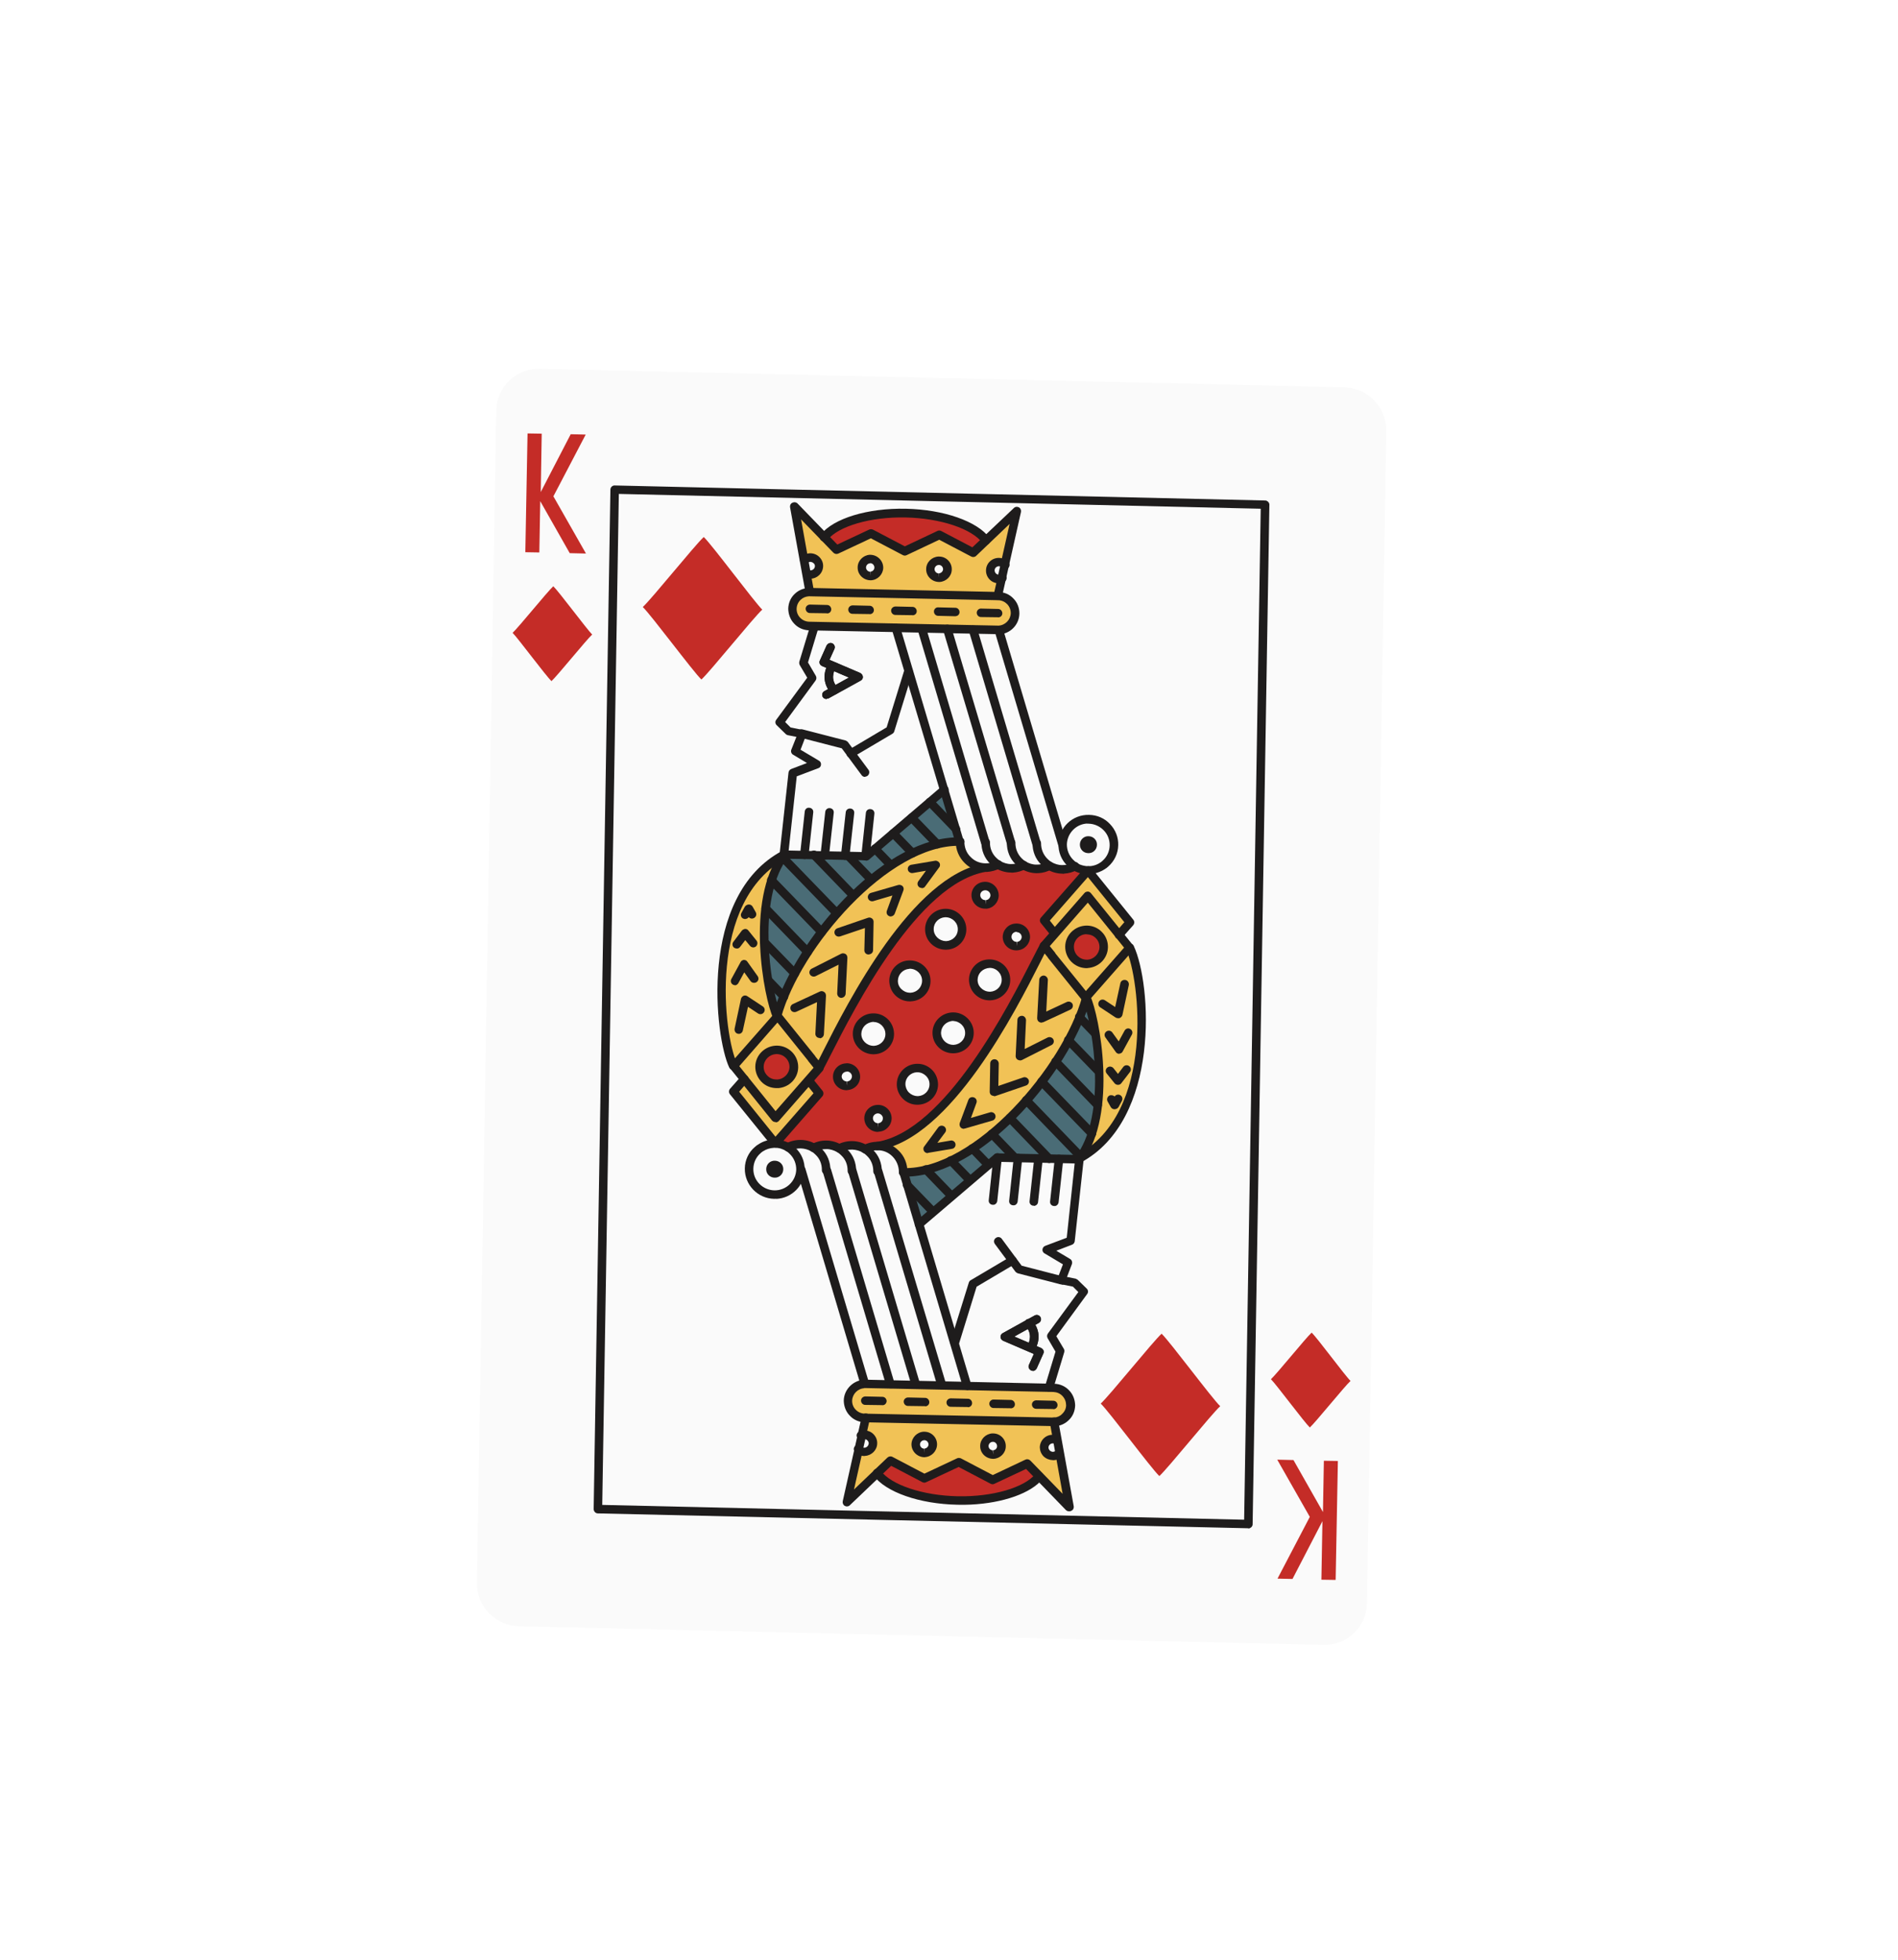 <svg width="215" height="222" viewBox="0 0 215 222" fill="none" xmlns="http://www.w3.org/2000/svg">
<g filter="url(#filter0_d_317_3760)">
<path d="M158.724 45.24C158.724 45.24 158.739 45.343 158.738 45.39L156.551 178.176C156.504 180.821 154.301 182.943 151.636 182.878L99.066 181.656L60.49 180.767C57.825 180.702 55.671 178.501 55.729 175.838L57.916 43.052C57.963 40.407 60.184 38.294 62.849 38.36L76.684 38.678L125.416 39.793L153.977 40.46C156.595 40.524 158.695 42.648 158.734 45.222L158.724 45.24Z" fill="#FAFAFA"/>
<path d="M143.132 169.678L143.114 169.668L69.425 167.984C69.162 167.984 68.953 167.753 68.951 167.492L70.848 52.04C70.846 51.779 71.087 51.555 71.34 51.573L145.019 53.275C145.141 53.27 145.271 53.34 145.362 53.436C145.453 53.532 145.506 53.655 145.493 53.767L143.596 169.219C143.602 169.34 143.533 169.468 143.436 169.558C143.35 169.629 143.245 169.691 143.122 169.696L143.132 169.678ZM69.922 167.023L142.634 168.7L144.513 54.208L71.801 52.53L69.922 167.023V167.023Z" fill="#1E1C1C"/>
<path d="M123.492 94.716C123.064 94.935 122.553 95.085 122.039 95.069C121.496 95.06 121.014 94.896 120.601 94.65C120.163 94.887 119.662 95.019 119.147 95.003C118.623 95.004 118.123 94.83 117.71 94.584C117.271 94.821 116.781 94.935 116.256 94.936C115.713 94.928 115.232 94.764 114.818 94.518C114.38 94.754 113.879 94.887 113.365 94.87C104.309 96.335 96.3 114.321 94.537 117.558L93.293 118.969L94.472 120.431L89.531 126.095C105.037 126.422 110.965 98.142 124.987 95.118L123.549 94.699L123.492 94.716ZM97.561 119.61C96.971 119.6 96.518 119.12 96.546 118.544C96.556 117.958 97.039 117.509 97.619 117.537C98.208 117.547 98.661 118.027 98.643 118.584C98.633 119.17 98.15 119.62 97.561 119.61ZM100.586 115.54C99.576 115.516 98.769 114.68 98.774 113.666C98.797 112.662 99.648 111.843 100.659 111.867C101.669 111.89 102.494 112.736 102.471 113.74C102.447 114.744 101.607 115.545 100.586 115.54ZM104.733 109.543C103.722 109.519 102.916 108.683 102.921 107.669C102.944 106.665 103.784 105.864 104.805 105.87C105.816 105.893 106.64 106.739 106.617 107.743C106.594 108.747 105.743 109.566 104.733 109.543ZM108.789 103.71C107.779 103.687 106.972 102.851 106.977 101.837C107.001 100.833 107.841 100.032 108.862 100.037C109.872 100.061 110.678 100.896 110.674 101.91C110.65 102.915 109.8 103.734 108.789 103.71ZM113.286 99.036C112.696 99.027 112.244 98.547 112.253 97.961C112.263 97.375 112.746 96.925 113.317 96.925C113.907 96.935 114.359 97.415 114.349 98.001C114.34 98.587 113.857 99.036 113.267 99.026L113.286 99.036Z" fill="#C42C27"/>
<path d="M90.938 126.52C91.366 126.302 91.849 126.159 92.391 126.168C92.934 126.176 93.416 126.34 93.829 126.587C94.268 126.35 94.758 126.235 95.283 126.234C95.826 126.242 96.307 126.407 96.721 126.653C97.159 126.416 97.641 126.273 98.174 126.3C98.707 126.326 99.198 126.473 99.612 126.719C100.04 126.5 100.541 126.367 101.065 126.366C110.121 124.902 118.13 106.915 119.911 103.689L121.156 102.278L119.977 100.816L124.917 95.151C109.412 94.824 103.502 123.114 89.48 126.138L90.918 126.557L90.938 126.52ZM116.86 101.645C117.431 101.645 117.902 102.135 117.874 102.711C117.864 103.296 117.381 103.746 116.802 103.718C116.212 103.708 115.759 103.228 115.787 102.652C115.797 102.066 116.28 101.617 116.851 101.617L116.86 101.645ZM113.834 105.715C114.844 105.738 115.651 106.574 115.646 107.588C115.623 108.592 114.782 109.393 113.761 109.388C112.751 109.364 111.926 108.519 111.95 107.515C111.973 106.51 112.823 105.691 113.834 105.715V105.715ZM109.688 111.712C110.698 111.736 111.504 112.571 111.5 113.585C111.476 114.59 110.636 115.39 109.615 115.385C108.605 115.362 107.798 114.526 107.803 113.512C107.827 112.508 108.677 111.688 109.688 111.712ZM105.631 117.544C106.642 117.568 107.448 118.404 107.443 119.418C107.42 120.422 106.579 121.223 105.559 121.218C104.548 121.194 103.723 120.348 103.747 119.344C103.77 118.34 104.62 117.521 105.631 117.544ZM101.134 122.218C101.724 122.228 102.177 122.708 102.149 123.284C102.139 123.87 101.656 124.319 101.076 124.291C100.487 124.281 100.034 123.801 100.062 123.225C100.062 122.658 100.555 122.19 101.134 122.218Z" fill="#C42C27"/>
<path d="M99.679 157.171L99.228 159.177C99.362 159.107 99.494 159.084 99.635 159.088C100.179 159.097 100.606 159.54 100.579 160.07C100.571 160.609 100.125 161.032 99.59 161.005C99.309 160.996 99.059 160.886 98.877 160.693L97.533 166.74L102.468 162.032L106.308 164.049L110.228 162.204L114.079 164.203L117.999 162.358L122.75 167.255L121.664 161.157C121.47 161.336 121.212 161.458 120.931 161.449C120.387 161.44 119.96 160.998 119.987 160.468C119.985 159.946 120.431 159.523 120.975 159.532C121.116 159.536 121.265 159.569 121.376 159.629L121.001 157.605C121.545 157.613 122.012 157.415 122.371 157.063C122.73 156.712 122.962 156.245 122.96 155.723C122.985 154.671 122.132 153.786 121.071 153.761L99.759 153.309C98.699 153.283 97.807 154.129 97.782 155.181C97.757 156.232 98.61 157.117 99.671 157.143L99.679 157.171ZM114.171 159.4C114.715 159.409 115.142 159.852 115.115 160.382C115.107 160.922 114.661 161.345 114.127 161.318C113.582 161.309 113.156 160.866 113.182 160.336C113.191 159.797 113.627 159.392 114.171 159.4ZM106.429 159.238C106.973 159.247 107.4 159.689 107.373 160.219C107.365 160.759 106.919 161.182 106.385 161.155C105.84 161.147 105.432 160.714 105.44 160.174C105.449 159.634 105.894 159.211 106.429 159.238Z" fill="#F1C256"/>
<path d="M101.059 163.395L102.504 162.017L106.348 164.035L110.271 162.189L114.124 164.19L118.048 162.343L119.438 163.778C118.096 165.448 114.459 166.596 110.204 166.511C105.95 166.427 102.355 165.134 101.087 163.387L101.059 163.395Z" fill="#C42C27"/>
<path d="M104.021 129.337C112.725 129.526 122.654 117.222 124.755 109.578C125.674 111.514 127.85 122.619 123.9 127.85L114.605 127.651L105.773 135.199L104.031 129.319L104.021 129.337Z" fill="#4A6C76"/>
<path d="M101.141 126.392C110.203 124.927 118.234 106.942 120.019 103.716L121.265 102.305L120.087 100.843L125.035 95.18L129.767 101.036L128.521 102.447L129.699 103.909C131.433 107.538 133.024 122.987 123.877 127.836C127.828 122.605 125.651 111.5 124.732 109.563C122.631 117.208 112.692 129.483 103.994 129.322C104.029 127.732 102.752 126.407 101.151 126.374L101.141 126.392Z" fill="#F1C256"/>
<path d="M122.859 103.779C122.885 102.728 123.757 101.872 124.836 101.908C125.896 101.933 126.759 102.799 126.723 103.869C126.698 104.92 125.825 105.776 124.737 105.759C123.659 105.723 122.824 104.849 122.831 103.787L122.859 103.779Z" fill="#C42C27"/>
<path d="M121.168 158.095C121.168 158.095 121.046 158.1 120.999 158.099L99.662 157.667C99.024 157.655 98.403 157.392 97.967 156.921C97.522 156.468 97.289 155.846 97.282 155.203C97.306 153.889 98.441 152.818 99.765 152.843L121.11 153.303C121.749 153.315 122.369 153.578 122.805 154.049C123.251 154.501 123.484 155.124 123.491 155.767C123.469 156.419 123.215 157.016 122.74 157.448C122.332 157.845 121.77 158.087 121.205 158.115L121.168 158.095ZM99.621 153.807C98.858 153.847 98.255 154.471 98.23 155.215C98.218 155.588 98.365 155.974 98.629 156.235C98.901 156.523 99.272 156.675 99.648 156.688L121.096 157.133C121.445 157.107 121.778 156.978 122.012 156.725C122.303 156.455 122.474 156.097 122.468 155.715C122.462 155.333 122.323 154.974 122.051 154.686C121.779 154.397 121.426 154.255 121.032 154.233L99.584 153.787L99.621 153.807Z" fill="#1E1C1C"/>
<path d="M120.561 154.185C120.561 154.185 120.449 154.172 120.402 154.17C120.133 154.096 120.001 153.813 120.084 153.573L121.265 149.665L120.377 148.147C120.279 147.976 120.296 147.772 120.404 147.617L123.854 142.917L123.236 142.301L121.838 142.023C121.707 142 121.57 141.902 121.517 141.779C121.447 141.647 121.433 141.497 121.493 141.388L122.109 139.779L120.021 138.537C119.855 138.448 119.767 138.259 119.792 138.083C119.816 137.907 119.925 137.752 120.105 137.684L122.538 136.767L123.436 128.354L114.829 128.174L106.118 135.606C105.906 135.776 105.607 135.756 105.435 135.546C105.254 135.354 105.283 135.038 105.496 134.868L114.341 127.32C114.428 127.248 114.552 127.197 114.664 127.21L123.984 127.394C124.125 127.399 124.236 127.458 124.345 127.564C124.435 127.66 124.478 127.801 124.454 127.931L123.444 137.16C123.42 137.336 123.311 137.491 123.131 137.559L121.354 138.237L122.918 139.172C123.12 139.281 123.196 139.535 123.123 139.756L122.568 141.209L123.538 141.399C123.538 141.399 123.714 141.47 123.778 141.528L124.805 142.529C124.978 142.693 124.997 142.964 124.85 143.145L121.36 147.918L122.205 149.342C122.285 149.457 122.281 149.596 122.257 149.726L121.014 153.837C120.951 154.039 120.769 154.154 120.571 154.167L120.561 154.185Z" fill="#1E1C1C"/>
<path d="M121.991 142.05C121.991 142.05 121.897 142.047 121.85 142.046L117.008 140.797C116.906 140.765 116.805 140.687 116.741 140.629L114.399 137.472C114.237 137.242 114.275 136.954 114.506 136.793C114.719 136.623 115.028 136.67 115.189 136.9L117.432 139.933L122.106 141.139C122.358 141.203 122.528 141.461 122.454 141.729C122.39 141.933 122.216 142.076 122.018 142.089L121.991 142.05Z" fill="#1E1C1C"/>
<path d="M118.722 151.842C118.722 151.842 118.582 151.837 118.508 151.798C118.268 151.669 118.146 151.413 118.257 151.166L118.814 149.927L115.336 148.435C115.17 148.346 115.052 148.212 115.04 148.016C115.028 147.82 115.136 147.665 115.28 147.577L118.902 145.573C119.141 145.441 119.429 145.525 119.562 145.762C119.695 146 119.611 146.285 119.372 146.417L116.599 147.955L119.634 149.256C119.745 149.315 119.845 149.393 119.898 149.516C119.95 149.639 119.945 149.778 119.885 149.888L119.135 151.567C119.045 151.731 118.891 151.838 118.712 151.86L118.722 151.842Z" fill="#1E1C1C"/>
<path d="M118.561 149.643C118.561 149.643 118.384 149.619 118.31 149.579C118.07 149.45 117.986 149.168 118.116 148.931C118.316 148.565 118.674 147.646 117.888 146.773C117.706 146.581 117.736 146.266 117.929 146.086C118.123 145.906 118.422 145.925 118.603 146.117C119.436 147.038 119.583 148.253 118.973 149.368C118.894 149.514 118.74 149.621 118.571 149.625L118.561 149.643Z" fill="#1E1C1C"/>
<path d="M118.722 151.842C118.722 151.842 118.582 151.837 118.508 151.798C118.268 151.669 118.146 151.413 118.257 151.166L118.814 149.927L115.336 148.435C115.17 148.346 115.052 148.212 115.04 148.016C115.028 147.82 115.136 147.665 115.28 147.577L118.902 145.573C119.141 145.441 119.429 145.525 119.562 145.762C119.695 146 119.611 146.285 119.372 146.417L116.599 147.955L119.634 149.256C119.745 149.315 119.845 149.393 119.898 149.516C119.95 149.639 119.945 149.778 119.885 149.888L119.135 151.567C119.045 151.731 118.891 151.838 118.712 151.86L118.722 151.842Z" fill="#1E1C1C"/>
<path d="M118.561 149.643C118.561 149.643 118.384 149.619 118.31 149.579C118.07 149.45 117.986 149.168 118.116 148.931C118.316 148.565 118.674 147.646 117.888 146.773C117.706 146.581 117.736 146.266 117.929 146.086C118.123 145.906 118.422 145.925 118.603 146.117C119.436 147.038 119.583 148.253 118.973 149.368C118.894 149.514 118.74 149.621 118.571 149.625L118.561 149.643Z" fill="#1E1C1C"/>
<path d="M104.028 129.808L104.009 129.798C103.736 129.817 103.527 129.586 103.526 129.325C103.529 128.663 103.259 128.02 102.795 127.557C102.349 127.104 101.764 126.861 101.144 126.859C100.721 126.845 100.304 126.953 99.93 127.155C99.691 127.287 99.402 127.203 99.269 126.966C99.136 126.728 99.22 126.442 99.46 126.31C99.996 126.029 100.574 125.889 101.166 125.899C102.04 125.919 102.856 126.263 103.475 126.88C104.141 127.498 104.506 128.406 104.494 129.347C104.495 129.609 104.291 129.807 104.028 129.808V129.808Z" fill="#1E1C1C"/>
<path d="M101.128 129.731L101.11 129.721C100.836 129.74 100.628 129.51 100.627 129.249C100.63 128.586 100.388 127.935 99.895 127.48C99.759 127.336 99.621 127.238 99.446 127.121C99.077 126.922 98.667 126.797 98.244 126.783C97.822 126.769 97.404 126.877 97.031 127.079C96.791 127.211 96.503 127.127 96.37 126.889C96.236 126.652 96.321 126.365 96.56 126.233C97.078 125.943 97.674 125.813 98.267 125.823C98.859 125.833 99.436 126.001 99.962 126.307C100.221 126.447 100.413 126.621 100.576 126.803C101.242 127.422 101.607 128.329 101.595 129.271C101.595 129.532 101.391 129.731 101.128 129.731V129.731Z" fill="#1E1C1C"/>
<path d="M98.218 129.678L98.199 129.668C97.926 129.687 97.717 129.456 97.717 129.195C97.73 128.515 97.478 127.881 96.985 127.427C96.849 127.283 96.711 127.185 96.536 127.067C96.166 126.869 95.767 126.725 95.334 126.729C94.911 126.715 94.494 126.823 94.102 127.015C93.863 127.147 93.574 127.063 93.441 126.826C93.308 126.588 93.392 126.302 93.632 126.17C94.168 125.889 94.746 125.749 95.338 125.759C95.93 125.77 96.507 125.938 97.033 126.244C97.301 126.411 97.484 126.557 97.666 126.75C98.332 127.368 98.697 128.276 98.684 129.217C98.685 129.479 98.481 129.677 98.236 129.688L98.218 129.678Z" fill="#1E1C1C"/>
<path d="M95.302 129.597L95.284 129.587C95.01 129.606 94.802 129.375 94.801 129.114C94.814 128.434 94.562 127.801 94.069 127.346C93.933 127.202 93.795 127.104 93.62 126.986C93.251 126.788 92.841 126.662 92.418 126.649C91.995 126.635 91.578 126.742 91.205 126.945C90.965 127.077 90.677 126.993 90.543 126.755C90.41 126.518 90.495 126.231 90.734 126.099C91.252 125.808 91.848 125.679 92.44 125.689C93.032 125.699 93.61 125.867 94.117 126.163C94.395 126.312 94.568 126.476 94.75 126.669C95.416 127.288 95.781 128.195 95.769 129.137C95.769 129.398 95.565 129.596 95.302 129.597V129.597Z" fill="#1E1C1C"/>
<path d="M89.639 132.349C89.639 132.349 89.47 132.352 89.395 132.359C87.528 132.326 86.041 130.769 86.074 128.917C86.086 127.977 86.501 127.087 87.205 126.496C87.312 126.388 87.476 126.263 87.609 126.193C88.176 125.811 88.849 125.628 89.533 125.641C89.955 125.655 90.347 125.724 90.736 125.886C90.875 125.937 91.051 126.008 91.207 126.115C91.465 126.254 91.675 126.438 91.838 126.62C92.503 127.238 92.867 128.144 92.855 129.084C92.824 130.842 91.415 132.286 89.629 132.367L89.639 132.349ZM89.352 126.585C88.91 126.608 88.502 126.743 88.137 126.974C88.032 127.035 87.945 127.107 87.849 127.197C87.346 127.637 87.053 128.26 87.04 128.939C87.005 130.27 88.076 131.366 89.417 131.401C90.74 131.426 91.864 130.373 91.898 129.043C91.902 128.382 91.65 127.75 91.168 127.278C91.032 127.134 90.895 127.036 90.721 126.919C90.628 126.869 90.518 126.81 90.397 126.768C90.11 126.638 89.831 126.582 89.521 126.581C89.456 126.57 89.399 126.587 89.352 126.585V126.585Z" fill="#1E1C1C"/>
<path d="M111.282 154.015C111.066 154.017 110.855 153.88 110.777 153.672L103.592 129.481C103.515 129.227 103.665 128.952 103.921 128.877C104.177 128.802 104.454 128.95 104.53 129.204L111.716 153.396C111.792 153.65 111.642 153.924 111.386 154C111.357 154.008 111.301 154.025 111.272 154.033L111.282 154.015Z" fill="#1E1C1C"/>
<path d="M108.375 153.951C108.159 153.953 107.947 153.816 107.898 153.6L100.713 129.408C100.637 129.154 100.786 128.88 101.042 128.805C101.298 128.729 101.575 128.878 101.651 129.132L108.865 153.315C108.941 153.569 108.791 153.844 108.535 153.919C108.497 153.946 108.45 153.944 108.422 153.952L108.375 153.951Z" fill="#1E1C1C"/>
<path d="M105.474 153.879C105.259 153.881 105.047 153.744 104.97 153.537L97.784 129.345C97.708 129.091 97.858 128.817 98.114 128.741C98.37 128.666 98.646 128.815 98.722 129.068L105.908 153.26C105.984 153.514 105.834 153.788 105.578 153.864C105.55 153.872 105.503 153.871 105.474 153.879V153.879Z" fill="#1E1C1C"/>
<path d="M102.57 153.816C102.354 153.819 102.143 153.681 102.084 153.484L94.898 129.292C94.822 129.038 94.972 128.764 95.228 128.688C95.484 128.613 95.76 128.762 95.837 129.016L103.022 153.207C103.098 153.461 102.948 153.736 102.692 153.811C102.664 153.819 102.617 153.818 102.589 153.826L102.57 153.816Z" fill="#1E1C1C"/>
<path d="M99.651 153.735C99.435 153.737 99.224 153.6 99.175 153.384L91.989 129.192C91.913 128.939 92.063 128.664 92.319 128.589C92.575 128.513 92.851 128.662 92.927 128.916L100.113 153.108C100.189 153.362 100.039 153.636 99.783 153.711C99.755 153.72 99.708 153.718 99.68 153.727L99.651 153.735Z" fill="#1E1C1C"/>
<path d="M88.497 128.98C88.505 128.441 88.951 128.018 89.485 128.045C90.029 128.053 90.456 128.495 90.429 129.025C90.42 129.565 89.975 129.988 89.44 129.961C88.896 129.953 88.47 129.51 88.497 128.98Z" fill="#1E1C1C"/>
<path d="M109.845 149.132C109.845 149.132 109.733 149.12 109.686 149.118C109.428 149.026 109.288 148.762 109.371 148.522L111.45 141.838C111.491 141.718 111.569 141.619 111.664 141.575L116.146 138.926C116.384 138.794 116.671 138.878 116.813 139.096C116.945 139.332 116.878 139.628 116.64 139.76L112.33 142.312L110.313 148.84C110.25 149.043 110.068 149.158 109.871 149.17L109.845 149.132Z" fill="#1E1C1C"/>
<path d="M121.152 133.167C121.152 133.167 121.105 133.166 121.077 133.174C120.806 133.147 120.617 132.927 120.655 132.639L121.183 127.791C121.211 127.522 121.433 127.334 121.722 127.371C121.993 127.399 122.182 127.619 122.144 127.906L121.616 132.754C121.579 132.995 121.386 133.175 121.171 133.177L121.152 133.167Z" fill="#1E1C1C"/>
<path d="M118.826 133.135C118.826 133.135 118.78 133.134 118.751 133.142C118.481 133.115 118.291 132.895 118.329 132.608L118.858 127.76C118.885 127.491 119.136 127.294 119.396 127.34C119.667 127.367 119.856 127.587 119.818 127.874L119.29 132.722C119.272 132.973 119.06 133.143 118.835 133.164L118.826 133.135Z" fill="#1E1C1C"/>
<path d="M116.514 133.087C116.514 133.087 116.467 133.085 116.439 133.094C116.168 133.066 115.979 132.846 116.017 132.559L116.537 127.683C116.565 127.414 116.786 127.226 117.076 127.263C117.346 127.29 117.535 127.51 117.498 127.797L116.978 132.674C116.941 132.915 116.748 133.094 116.533 133.097L116.514 133.087Z" fill="#1E1C1C"/>
<path d="M114.204 133.028C114.204 133.028 114.157 133.026 114.128 133.035C113.858 133.007 113.669 132.787 113.706 132.5L114.226 127.624C114.254 127.355 114.476 127.167 114.765 127.204C115.036 127.231 115.225 127.451 115.187 127.738L114.667 132.615C114.631 132.855 114.437 133.035 114.222 133.038L114.204 133.028Z" fill="#1E1C1C"/>
<path d="M122.806 167.748C122.666 167.743 122.545 167.702 122.436 167.596L117.931 162.949L114.334 164.637C114.2 164.708 114.041 164.693 113.912 164.624L110.293 162.725L106.601 164.457C106.467 164.527 106.308 164.513 106.178 164.443L102.652 162.595L97.968 167.061C97.812 167.214 97.586 167.234 97.402 167.135C97.217 167.036 97.121 166.818 97.165 166.606L99.313 157.036C99.359 156.777 99.637 156.618 99.888 156.682C100.15 156.728 100.32 156.985 100.245 157.253L98.44 165.278L102.232 161.659C102.377 161.524 102.613 161.485 102.798 161.584L106.417 163.483L110.109 161.751C110.243 161.68 110.402 161.695 110.541 161.746L114.16 163.644L117.862 161.894C118.053 161.807 118.267 161.852 118.422 162.006L122.073 165.768L120.622 157.672C120.574 157.41 120.751 157.174 121.016 157.127C121.28 157.079 121.537 157.265 121.585 157.527L123.332 167.178C123.363 167.384 123.272 167.596 123.053 167.691C122.986 167.726 122.929 167.743 122.853 167.75L122.806 167.748Z" fill="#1E1C1C"/>
<path d="M111.668 166.987C111.178 167.008 110.67 167.02 110.154 167.003C105.852 166.917 102.043 165.58 100.657 163.698C100.514 163.479 100.552 163.192 100.764 163.022C100.977 162.852 101.275 162.917 101.447 163.128C102.634 164.761 106.232 165.96 110.176 166.044C114.121 166.127 117.755 165.072 119.03 163.483C119.187 163.283 119.498 163.237 119.718 163.403C119.938 163.569 119.966 163.868 119.799 164.086C118.515 165.693 115.348 166.81 111.668 166.987V166.987Z" fill="#1E1C1C"/>
<path d="M114.244 161.806L114.15 161.803C113.353 161.777 112.708 161.122 112.734 160.332C112.741 159.578 113.362 158.965 114.123 158.925L114.217 158.928C115.024 158.936 115.659 159.609 115.633 160.399C115.626 161.153 115.005 161.766 114.244 161.806ZM114.176 159.877C113.885 159.886 113.7 160.094 113.682 160.344C113.683 160.605 113.891 160.835 114.154 160.835L114.222 161.321L114.201 160.836C114.445 160.826 114.659 160.609 114.648 160.367C114.647 160.106 114.439 159.876 114.176 159.877Z" fill="#1E1C1C"/>
<path d="M121.026 161.953C121.026 161.953 120.951 161.96 120.933 161.95C120.558 161.937 120.187 161.786 119.905 161.516C119.633 161.227 119.495 160.869 119.489 160.487C119.515 159.697 120.174 159.057 120.971 159.083C121.206 159.091 121.41 159.154 121.595 159.253C121.834 159.382 121.909 159.682 121.789 159.902C121.659 160.139 121.356 160.213 121.135 160.094C121.08 160.065 121.043 160.045 120.967 160.052C120.704 160.052 120.472 160.259 120.473 160.519C120.469 160.659 120.531 160.763 120.621 160.86C120.712 160.956 120.833 160.997 120.945 161.01C121.132 161.016 121.248 160.936 121.316 160.854C121.51 160.675 121.82 160.675 122.011 160.849C122.192 161.041 122.201 161.33 122.016 161.538C121.754 161.8 121.411 161.947 121.045 161.963L121.026 161.953Z" fill="#1E1C1C"/>
<path d="M99.699 161.472L99.595 161.487C99.192 161.484 98.813 161.304 98.541 161.015C98.36 160.823 98.379 160.526 98.573 160.346C98.766 160.166 99.066 160.185 99.247 160.378C99.319 160.464 99.439 160.551 99.608 160.548C99.748 160.552 99.853 160.491 99.95 160.401C100.047 160.311 100.089 160.191 100.112 160.061C100.106 159.94 100.054 159.817 99.963 159.721C99.873 159.625 99.752 159.584 99.621 159.561C99.556 159.55 99.499 159.567 99.442 159.583C99.204 159.715 98.907 159.603 98.793 159.376C98.66 159.139 98.773 158.845 99.002 158.731C99.202 158.626 99.42 158.577 99.654 158.585C100.047 158.607 100.399 158.749 100.671 159.037C100.943 159.325 101.081 159.684 101.069 160.056C101.063 160.809 100.442 161.422 99.699 161.472Z" fill="#1E1C1C"/>
<path d="M106.478 161.624L106.384 161.621C105.587 161.595 104.942 160.941 104.95 160.14C104.975 159.396 105.577 158.773 106.339 158.733L106.432 158.736C107.239 158.744 107.874 159.417 107.848 160.207C107.823 160.951 107.221 161.574 106.459 161.614L106.478 161.624ZM106.41 159.695C106.119 159.704 105.934 159.912 105.916 160.162C105.917 160.423 106.125 160.653 106.388 160.653L106.438 161.129L106.416 160.644C106.661 160.634 106.874 160.417 106.882 160.185C106.881 159.924 106.673 159.694 106.41 159.695Z" fill="#1E1C1C"/>
<path d="M121.049 156.185L121.012 156.165L119.068 156.139C118.805 156.139 118.596 155.909 118.596 155.648C118.595 155.387 118.827 155.18 119.09 155.18L121.024 155.225C121.287 155.224 121.496 155.455 121.496 155.715C121.497 155.976 121.293 156.175 121.049 156.185Z" fill="#1E1C1C"/>
<path d="M101.671 155.734L101.652 155.724L99.709 155.697C99.445 155.698 99.237 155.467 99.236 155.206C99.235 154.946 99.468 154.739 99.731 154.738L101.665 154.783C101.928 154.783 102.136 155.013 102.137 155.274C102.119 155.525 101.934 155.733 101.671 155.734V155.734Z" fill="#1E1C1C"/>
<path d="M111.371 155.96L111.334 155.94L109.39 155.913C109.127 155.914 108.919 155.684 108.918 155.423C108.917 155.162 109.149 154.955 109.412 154.955L111.346 155C111.609 154.999 111.818 155.229 111.819 155.49C111.819 155.751 111.616 155.95 111.371 155.96Z" fill="#1E1C1C"/>
<path d="M116.203 156.087L116.185 156.077L114.241 156.05C113.978 156.051 113.769 155.82 113.768 155.559C113.768 155.299 114.01 155.074 114.263 155.091L116.197 155.136C116.46 155.136 116.668 155.366 116.669 155.627C116.67 155.888 116.466 156.086 116.203 156.087V156.087Z" fill="#1E1C1C"/>
<path d="M106.506 155.851L106.487 155.841L104.543 155.814C104.28 155.815 104.072 155.584 104.071 155.323C104.07 155.062 104.303 154.856 104.566 154.855L106.5 154.9C106.763 154.899 106.971 155.13 106.972 155.391C106.973 155.652 106.769 155.85 106.524 155.86L106.506 155.851Z" fill="#1E1C1C"/>
<path d="M104.673 129.826C104.448 129.847 104.213 129.839 103.998 129.841C103.735 129.842 103.528 129.612 103.527 129.352C103.526 129.091 103.758 128.885 104.021 128.884C112.215 129.057 122.161 117.255 124.286 109.48C124.349 109.278 124.513 109.153 124.72 109.122C124.917 109.11 125.119 109.219 125.198 109.38C126.223 111.516 128.398 122.715 124.317 128.137C124.151 128.355 123.868 128.393 123.639 128.246C123.419 128.08 123.382 127.8 123.549 127.582C126.804 123.277 125.75 114.739 124.783 111.144C121.946 118.914 112.915 129.433 104.692 129.836L104.673 129.826Z" fill="#1E1C1C"/>
<path d="M124.155 128.084C124.032 128.089 123.893 128.038 123.783 127.932L117.599 121.526C117.418 121.334 117.418 121.026 117.612 120.845C117.806 120.665 118.117 120.666 118.298 120.859L124.483 127.265C124.664 127.457 124.664 127.765 124.47 127.945C124.383 128.017 124.277 128.079 124.155 128.084V128.084Z" fill="#1E1C1C"/>
<path d="M120.57 128.307C120.429 128.302 120.289 128.251 120.198 128.155L115.743 123.532C115.561 123.339 115.562 123.031 115.756 122.851C115.95 122.671 116.26 122.672 116.442 122.864L120.898 127.487C121.079 127.68 121.079 127.988 120.885 128.168C120.798 128.24 120.674 128.292 120.57 128.307V128.307Z" fill="#1E1C1C"/>
<path d="M116.691 128.194C116.55 128.19 116.429 128.149 116.32 128.042L113.711 125.337C113.529 125.144 113.53 124.836 113.724 124.656C113.918 124.476 114.228 124.477 114.41 124.67L117.019 127.375C117.201 127.568 117.2 127.875 117.006 128.056C116.919 128.127 116.795 128.179 116.691 128.194V128.194Z" fill="#1E1C1C"/>
<path d="M113.671 129.006C113.53 129.001 113.409 128.96 113.3 128.854L111.5 126.986C111.318 126.794 111.319 126.486 111.513 126.306C111.707 126.126 112.017 126.127 112.199 126.319L113.998 128.187C114.18 128.379 114.179 128.687 113.985 128.867C113.888 128.957 113.793 129.001 113.671 129.006V129.006Z" fill="#1E1C1C"/>
<path d="M111.595 130.754C111.472 130.759 111.333 130.708 111.224 130.602L109.06 128.349C108.879 128.157 108.879 127.849 109.073 127.669C109.267 127.489 109.578 127.49 109.759 127.682L111.933 129.917C112.114 130.109 112.114 130.417 111.92 130.597C111.833 130.668 111.727 130.73 111.605 130.736L111.595 130.754Z" fill="#1E1C1C"/>
<path d="M109.514 132.523C109.373 132.518 109.252 132.477 109.142 132.371L106.242 129.366C106.06 129.174 106.061 128.866 106.255 128.686C106.449 128.506 106.759 128.507 106.941 128.699L109.841 131.704C110.023 131.896 110.022 132.204 109.828 132.384C109.731 132.474 109.636 132.518 109.514 132.523V132.523Z" fill="#1E1C1C"/>
<path d="M107.063 134.174L104.099 131.111C103.918 130.919 103.918 130.611 104.112 130.431C104.306 130.251 104.617 130.252 104.798 130.444L107.762 133.507L107.063 134.174V134.174Z" fill="#1E1C1C"/>
<path d="M125.414 125.451C125.292 125.456 125.153 125.405 125.043 125.299L119.341 119.412C119.159 119.22 119.16 118.912 119.354 118.732C119.548 118.551 119.858 118.552 120.04 118.745L125.742 124.631C125.924 124.824 125.923 125.132 125.729 125.312C125.642 125.384 125.537 125.445 125.414 125.451V125.451Z" fill="#1E1C1C"/>
<path d="M126.062 122.227C125.921 122.222 125.8 122.181 125.691 122.075L120.926 117.143C120.744 116.951 120.745 116.643 120.939 116.463C121.133 116.282 121.443 116.283 121.625 116.476L126.39 121.408C126.572 121.6 126.571 121.908 126.377 122.088C126.28 122.178 126.184 122.222 126.062 122.227V122.227Z" fill="#1E1C1C"/>
<path d="M126.19 118.428C126.049 118.424 125.928 118.382 125.819 118.276L122.363 114.712C122.181 114.52 122.182 114.212 122.376 114.032C122.57 113.852 122.88 113.853 123.062 114.045L126.518 117.609C126.7 117.801 126.699 118.109 126.505 118.289C126.418 118.361 126.294 118.413 126.19 118.428V118.428Z" fill="#1E1C1C"/>
<path d="M125.734 114.068C125.611 114.073 125.472 114.022 125.363 113.916L123.608 112.096C123.427 111.904 123.427 111.596 123.621 111.416C123.815 111.236 124.125 111.237 124.307 111.429L126.061 113.249C126.243 113.441 126.242 113.749 126.048 113.929C125.951 114.019 125.856 114.062 125.734 114.068V114.068Z" fill="#1E1C1C"/>
<path d="M124.703 110.056L124.684 110.047C124.534 110.06 124.405 109.991 124.295 109.885L120.43 105.086C120.43 105.086 120.403 105.047 120.395 105.019L119.584 104.015C119.44 103.843 119.439 103.582 119.586 103.401L124.54 97.736C124.628 97.618 124.77 97.576 124.921 97.562C125.062 97.567 125.191 97.636 125.29 97.761L130.029 103.622C130.174 103.794 130.165 104.073 130.028 104.236L125.045 109.909C124.967 110.009 124.843 110.061 124.693 110.075L124.703 110.056ZM121.245 104.554L124.706 108.828L129.035 103.915L124.926 98.819L120.616 103.742L121.229 104.497C121.229 104.497 121.255 104.535 121.264 104.564L121.245 104.554Z" fill="#1E1C1C"/>
<path d="M128.476 102.941C128.476 102.941 128.233 102.905 128.132 102.827C127.941 102.653 127.913 102.354 128.099 102.146L129.065 101.033L124.934 95.925L120.622 100.848L121.541 102.005C121.713 102.216 121.665 102.521 121.463 102.673C121.251 102.843 120.942 102.796 120.79 102.595L119.608 101.131C119.464 100.959 119.463 100.698 119.61 100.517L124.585 94.861C124.692 94.753 124.815 94.701 124.966 94.687C125.107 94.692 125.236 94.761 125.335 94.886L130.079 100.749C130.223 100.922 130.224 101.182 130.077 101.364L128.829 102.775C128.75 102.875 128.617 102.945 128.476 102.941V102.941Z" fill="#1E1C1C"/>
<path d="M123.923 128.334C123.755 128.338 123.561 128.257 123.464 128.087C123.332 127.85 123.426 127.546 123.655 127.433C132.683 122.641 130.791 107.34 129.264 104.13C129.16 103.885 129.263 103.609 129.491 103.496C129.738 103.392 130.025 103.476 130.129 103.721C132.135 107.969 133.208 123.42 124.103 128.265C124.036 128.3 123.98 128.317 123.905 128.324L123.923 128.334Z" fill="#1E1C1C"/>
<path d="M101.159 126.859C100.916 126.87 100.698 126.705 100.669 126.453C100.622 126.191 100.809 125.937 101.061 125.907C108.793 124.63 115.954 110.491 118.667 105.165C119.047 104.424 119.338 103.847 119.547 103.464C119.676 103.226 119.959 103.142 120.197 103.27C120.435 103.398 120.519 103.679 120.389 103.917C120.18 104.301 119.881 104.849 119.529 105.582C116.775 111.027 109.435 125.496 101.216 126.842L101.179 126.822L101.159 126.859Z" fill="#1E1C1C"/>
<path d="M124.912 106.233C124.912 106.233 124.79 106.238 124.743 106.237C123.402 106.202 122.349 105.115 122.365 103.775C122.39 102.463 123.495 101.401 124.846 101.417C125.484 101.429 126.104 101.691 126.539 102.162C126.984 102.614 127.217 103.236 127.205 103.869C127.182 105.134 126.172 106.153 124.893 106.223L124.912 106.233ZM124.72 102.391C123.958 102.431 123.356 103.053 123.35 103.807C123.342 104.608 123.968 105.252 124.765 105.278L124.859 105.281C125.62 105.241 126.223 104.619 126.248 103.875C126.26 103.503 126.113 103.116 125.85 102.856C125.578 102.568 125.226 102.426 124.832 102.404L124.738 102.401L124.72 102.391Z" fill="#1E1C1C"/>
<path d="M119.697 112.411C119.697 112.411 119.491 112.395 119.409 112.327C119.262 112.247 119.193 112.068 119.189 111.901L119.427 107.533C119.455 107.263 119.677 107.075 119.94 107.075C120.193 107.092 120.401 107.322 120.402 107.583L120.218 111.152L122.553 110.065C122.801 109.962 123.079 110.064 123.193 110.291C123.298 110.536 123.195 110.812 122.966 110.926L119.896 112.352C119.896 112.352 119.783 112.386 119.707 112.392L119.697 112.411Z" fill="#1E1C1C"/>
<path d="M128.357 111.906C128.357 111.906 128.152 111.89 128.069 111.823L126.336 110.677C126.106 110.53 126.05 110.24 126.198 110.012C126.347 109.784 126.639 109.729 126.869 109.876L128.025 110.639L128.611 107.95C128.657 107.691 128.916 107.523 129.196 107.578C129.457 107.624 129.616 107.899 129.57 108.158L128.848 111.532C128.815 111.679 128.698 111.806 128.565 111.876C128.508 111.893 128.451 111.909 128.404 111.908L128.357 111.906Z" fill="#1E1C1C"/>
<path d="M128.492 115.938C128.323 115.941 128.176 115.862 128.087 115.72L126.912 114.071C126.77 113.852 126.807 113.565 127.038 113.405C127.24 113.253 127.548 113.3 127.709 113.529L128.427 114.53L129.086 113.323C129.216 113.085 129.482 112.991 129.721 113.12C129.961 113.249 130.045 113.531 129.915 113.769L128.886 115.653C128.825 115.809 128.681 115.897 128.502 115.919L128.492 115.938Z" fill="#1E1C1C"/>
<path d="M128.359 119.45C128.209 119.464 128.061 119.384 127.97 119.288L127.06 118.16C126.888 117.949 126.936 117.644 127.138 117.492C127.35 117.322 127.64 117.36 127.821 117.552L128.344 118.211L128.943 117.421C129.11 117.203 129.411 117.176 129.612 117.331C129.832 117.497 129.86 117.796 129.703 117.995L128.722 119.267C128.634 119.385 128.5 119.455 128.359 119.45V119.45Z" fill="#1E1C1C"/>
<path d="M117.261 116.683C117.261 116.683 117.055 116.667 116.973 116.599C116.826 116.52 116.738 116.331 116.753 116.173L116.953 112.092C116.963 111.813 117.203 111.635 117.466 111.634C117.729 111.633 117.927 111.882 117.928 112.143L117.773 115.397L120.37 114.094C120.599 113.981 120.906 114.075 121.02 114.302C121.153 114.539 121.04 114.833 120.811 114.947L117.479 116.635C117.479 116.635 117.355 116.686 117.28 116.693L117.261 116.683Z" fill="#1E1C1C"/>
<path d="M114.313 120.717C114.313 120.717 114.089 120.691 114.006 120.623C113.877 120.553 113.808 120.374 113.812 120.234L113.872 117.023C113.871 116.762 114.085 116.546 114.366 116.555C114.629 116.554 114.837 116.785 114.838 117.045L114.792 119.577L117.614 118.609C117.851 118.523 118.138 118.654 118.233 118.918C118.309 119.172 118.187 119.438 117.921 119.531L114.454 120.721C114.454 120.721 114.369 120.746 114.322 120.745L114.313 120.717Z" fill="#1E1C1C"/>
<path d="M127.98 122.226L127.961 122.216C127.792 122.22 127.626 122.13 127.537 121.988L127.174 121.343C127.041 121.106 127.125 120.82 127.346 120.678C127.546 120.573 127.808 120.619 127.962 120.773C128.1 120.563 128.375 120.498 128.596 120.617C128.836 120.746 128.91 121.046 128.78 121.284L128.401 121.979C128.302 122.115 128.159 122.204 127.99 122.207L127.98 122.226Z" fill="#1E1C1C"/>
<path d="M110.895 124.432C110.754 124.428 110.615 124.376 110.525 124.28C110.407 124.146 110.366 123.959 110.419 123.774L111.398 121.153C111.491 120.895 111.767 120.783 112.026 120.876C112.286 120.968 112.399 121.242 112.316 121.481L111.687 123.201L113.848 122.565C114.103 122.489 114.38 122.638 114.456 122.892C114.532 123.146 114.382 123.42 114.126 123.496L111.037 124.39C111.037 124.39 110.962 124.397 110.933 124.406L110.895 124.432Z" fill="#1E1C1C"/>
<path d="M106.796 127.184C106.627 127.188 106.461 127.099 106.372 126.956C106.275 126.785 106.272 126.571 106.399 126.426L107.981 124.272C108.148 124.054 108.431 124.017 108.66 124.164C108.88 124.329 108.936 124.62 108.769 124.838L107.886 126.019L109.386 125.761C109.632 125.704 109.907 125.899 109.936 126.151C109.983 126.413 109.797 126.668 109.542 126.697L106.863 127.149L106.806 127.166L106.796 127.184Z" fill="#1E1C1C"/>
<path d="M109.789 115.876C109.789 115.876 109.667 115.881 109.62 115.88C108.326 115.847 107.3 114.798 107.333 113.514C107.356 112.249 108.413 111.232 109.717 111.246C110.993 111.27 112.027 112.346 112.004 113.612C111.983 114.831 111.011 115.823 109.789 115.876ZM109.695 112.205C108.886 112.243 108.332 112.821 108.299 113.537C108.293 114.291 108.892 114.897 109.642 114.922L109.736 114.925C110.451 114.883 111.024 114.315 111.028 113.608C111.053 112.864 110.435 112.248 109.685 112.223L109.695 112.205Z" fill="#1E1C1C"/>
<path d="M105.744 121.699C105.744 121.699 105.641 121.714 105.575 121.703C104.956 121.701 104.364 121.43 103.938 120.988C103.511 120.546 103.268 119.942 103.289 119.337C103.312 118.072 104.378 117.036 105.673 117.069C106.292 117.071 106.884 117.342 107.31 117.784C107.737 118.226 107.961 118.82 107.96 119.435C107.938 120.654 106.966 121.646 105.744 121.699ZM105.557 118.024C104.842 118.066 104.269 118.634 104.265 119.341C104.262 119.695 104.4 120.053 104.646 120.303C104.909 120.564 105.233 120.714 105.608 120.726L105.702 120.729C106.416 120.688 106.989 120.12 106.994 119.412C107.006 119.04 106.858 118.7 106.612 118.45C106.349 118.19 106.025 118.04 105.65 118.027L105.557 118.024Z" fill="#1E1C1C"/>
<path d="M113.922 109.877C113.922 109.877 113.799 109.882 113.753 109.881C113.133 109.879 112.541 109.608 112.115 109.166C111.688 108.724 111.464 108.13 111.466 107.515C111.489 106.25 112.537 105.204 113.85 105.247C115.144 105.281 116.17 106.329 116.137 107.613C116.115 108.832 115.125 109.814 113.922 109.877ZM113.827 106.206C113.019 106.244 112.465 106.822 112.442 107.519C112.429 107.891 112.559 108.222 112.823 108.482C113.068 108.732 113.41 108.892 113.785 108.904L113.879 108.907C114.593 108.866 115.166 108.298 115.171 107.59C115.195 106.846 114.588 106.212 113.827 106.206V106.206Z" fill="#1E1C1C"/>
<path d="M101.218 124.765L101.114 124.781C100.27 124.753 99.599 124.061 99.608 123.214C99.616 122.413 100.257 121.764 101.065 121.725L101.188 121.72C101.591 121.724 101.98 121.886 102.27 122.184C102.561 122.482 102.708 122.869 102.704 123.269C102.677 124.059 102.055 124.718 101.246 124.757L101.218 124.765ZM101.165 122.678C100.827 122.686 100.593 122.939 100.584 123.218C100.583 123.525 100.818 123.793 101.128 123.794L101.197 124.281L101.175 123.796C101.466 123.787 101.718 123.544 101.709 123.255C101.724 123.097 101.653 122.964 101.544 122.858C101.435 122.752 101.306 122.683 101.137 122.687L101.165 122.678Z" fill="#1E1C1C"/>
<path d="M116.925 104.218L116.803 104.223C116.399 104.219 116.01 104.057 115.72 103.759C115.429 103.461 115.283 103.074 115.286 102.674C115.313 101.884 115.935 101.224 116.744 101.186C116.744 101.186 116.837 101.189 116.866 101.18C117.269 101.184 117.658 101.346 117.949 101.644C118.239 101.942 118.386 102.329 118.382 102.729C118.356 103.52 117.733 104.179 116.925 104.218ZM116.853 102.12C116.515 102.128 116.282 102.381 116.281 102.688C116.276 102.828 116.337 102.979 116.446 103.085C116.555 103.191 116.684 103.26 116.853 103.256L116.922 103.743L116.9 103.258C117.192 103.249 117.425 102.996 117.434 102.717C117.439 102.577 117.378 102.426 117.269 102.32C117.16 102.214 117.021 102.163 116.862 102.149L116.853 102.12Z" fill="#1E1C1C"/>
<path d="M114.752 64.085L115.203 62.079C115.069 62.149 114.937 62.173 114.796 62.168C114.252 62.16 113.825 61.717 113.852 61.187C113.85 60.666 114.306 60.224 114.84 60.251C115.122 60.261 115.372 60.371 115.553 60.563L116.898 54.517L111.963 59.225L108.113 57.226L104.192 59.071L100.352 57.054L96.432 58.899L91.691 53.983L92.777 60.082C92.971 59.902 93.228 59.78 93.51 59.789C94.054 59.798 94.481 60.241 94.454 60.771C94.456 61.292 94 61.733 93.466 61.707C93.325 61.702 93.176 61.669 93.065 61.61L93.44 63.634C92.895 63.625 92.429 63.824 92.051 64.165C91.674 64.507 91.461 64.984 91.462 65.506C91.437 66.557 92.291 67.442 93.351 67.468L114.663 67.92C115.724 67.945 116.615 67.099 116.641 66.048C116.666 64.996 115.812 64.111 114.752 64.085V64.085ZM100.26 61.856C99.715 61.848 99.307 61.415 99.315 60.875C99.324 60.335 99.77 59.912 100.304 59.939C100.848 59.948 101.275 60.39 101.248 60.92C101.24 61.46 100.794 61.883 100.26 61.856ZM108.02 62.029C107.476 62.02 107.049 61.577 107.076 61.047C107.084 60.508 107.52 60.103 108.065 60.111C108.609 60.12 109.036 60.563 109.009 61.093C109.001 61.633 108.565 62.037 108.02 62.029Z" fill="#F1C256"/>
<path d="M113.397 57.854L111.951 59.232L108.098 57.232L104.175 59.078L100.331 57.059L96.408 58.906L95.017 57.471C96.341 55.791 99.997 54.653 104.251 54.738C108.506 54.822 112.1 56.115 113.368 57.862L113.397 57.854Z" fill="#C42C27"/>
<path d="M110.433 91.915C101.729 91.726 91.8 104.03 89.699 111.674C88.78 109.737 86.604 98.633 90.544 93.42L99.849 93.6L108.691 86.034L110.433 91.915V91.915Z" fill="#4A6C76"/>
<path d="M113.302 94.846C104.24 96.31 96.209 114.295 94.443 117.531L93.197 118.942L94.375 120.404L89.426 126.068L84.694 120.211L85.941 118.8L84.762 117.339C83.029 113.71 81.438 98.26 90.566 93.402C86.615 98.633 88.792 109.738 89.721 111.656C91.822 104.012 101.742 91.726 110.459 91.897C110.424 93.487 111.682 94.802 113.302 94.846V94.846Z" fill="#F1C256"/>
<path d="M91.606 117.461C91.581 118.512 90.689 119.358 89.629 119.332C88.57 119.307 87.707 118.44 87.742 117.371C87.767 116.319 88.64 115.464 89.728 115.481C90.788 115.506 91.651 116.373 91.616 117.442L91.606 117.461Z" fill="#C42C27"/>
<path d="M114.879 68.409C114.879 68.409 114.757 68.415 114.71 68.413L93.374 67.981C92.716 67.959 92.114 67.707 91.678 67.236C91.233 66.783 91 66.16 90.993 65.517C91.014 64.865 91.269 64.268 91.743 63.836C92.2 63.395 92.828 63.164 93.466 63.176L114.811 63.636C115.45 63.648 116.071 63.911 116.506 64.382C116.952 64.834 117.185 65.457 117.173 66.09C117.15 67.357 116.14 68.376 114.859 68.446L114.879 68.409ZM93.332 64.122C92.983 64.147 92.65 64.276 92.398 64.52C92.107 64.79 91.954 65.157 91.941 65.53C91.929 65.902 92.076 66.289 92.34 66.549C92.612 66.838 92.983 66.99 93.359 67.002L114.808 67.447C115.57 67.407 116.173 66.784 116.198 66.039C116.205 65.238 115.578 64.593 114.78 64.567L93.332 64.122V64.122Z" fill="#1E1C1C"/>
<path d="M99.803 94.032L99.785 94.022L90.464 93.838C90.324 93.833 90.213 93.774 90.122 93.677C90.032 93.581 89.989 93.44 90.013 93.311L91.023 84.082C91.047 83.905 91.156 83.751 91.336 83.682L93.113 83.005L91.549 82.069C91.347 81.96 91.252 81.697 91.344 81.486L91.917 80.043L90.947 79.853C90.947 79.853 90.761 79.8 90.708 79.724L89.681 78.722C89.508 78.558 89.489 78.288 89.635 78.106L93.143 73.343L92.299 71.919C92.237 71.815 92.223 71.665 92.246 71.536L93.49 67.425C93.565 67.157 93.85 67.027 94.092 67.109C94.343 67.174 94.493 67.467 94.41 67.706L93.229 71.615L94.117 73.133C94.214 73.304 94.198 73.508 94.09 73.663L90.64 78.363L91.258 78.979L92.656 79.257C92.805 79.29 92.914 79.396 92.976 79.5C93.047 79.633 93.042 79.772 93.001 79.892L92.385 81.501L94.473 82.742C94.639 82.832 94.727 83.021 94.702 83.197C94.696 83.383 94.559 83.546 94.389 83.596L91.956 84.512L91.039 92.916L99.647 93.096L108.357 85.664C108.569 85.494 108.869 85.513 109.05 85.706C109.221 85.916 109.202 86.213 108.99 86.383L100.134 93.95C100.134 93.95 99.952 94.065 99.84 94.052L99.803 94.032Z" fill="#1E1C1C"/>
<path d="M99.717 84.576C99.566 84.59 99.389 84.519 99.3 84.376L97.058 81.343L92.383 80.136C92.132 80.072 91.971 79.796 92.036 79.546C92.101 79.296 92.36 79.127 92.631 79.201L97.473 80.451C97.575 80.482 97.676 80.56 97.74 80.618L100.082 83.775C100.235 83.977 100.188 84.283 99.975 84.454C99.898 84.507 99.802 84.551 99.708 84.548L99.717 84.576Z" fill="#1E1C1C"/>
<path d="M95.342 75.757C95.173 75.76 94.978 75.68 94.899 75.519C94.766 75.282 94.851 74.996 95.09 74.864L97.862 73.326L94.828 72.025C94.717 71.966 94.616 71.888 94.564 71.766C94.512 71.643 94.516 71.503 94.576 71.394L95.337 69.696C95.466 69.459 95.742 69.347 95.973 69.447C96.223 69.558 96.326 69.85 96.225 70.079L95.667 71.318L99.146 72.809C99.312 72.899 99.419 73.051 99.442 73.229C99.464 73.406 99.364 73.589 99.202 73.668L95.579 75.671C95.579 75.671 95.427 75.732 95.362 75.72L95.342 75.757Z" fill="#1E1C1C"/>
<path d="M96.235 75.262C96.094 75.258 95.955 75.207 95.846 75.101C95.014 74.18 94.867 72.965 95.486 71.831C95.616 71.594 95.918 71.52 96.14 71.639C96.379 71.767 96.454 72.068 96.334 72.287C96.134 72.653 95.757 73.562 96.562 74.445C96.743 74.637 96.714 74.952 96.53 75.114C96.444 75.185 96.338 75.247 96.226 75.234L96.235 75.262Z" fill="#1E1C1C"/>
<path d="M95.342 75.757C95.173 75.76 94.978 75.68 94.899 75.519C94.766 75.282 94.851 74.996 95.09 74.864L97.862 73.326L94.828 72.025C94.717 71.966 94.616 71.888 94.564 71.766C94.512 71.643 94.516 71.503 94.576 71.394L95.337 69.696C95.466 69.459 95.742 69.347 95.973 69.447C96.223 69.558 96.326 69.85 96.225 70.079L95.667 71.318L99.146 72.809C99.312 72.899 99.419 73.051 99.442 73.229C99.464 73.406 99.364 73.589 99.202 73.668L95.579 75.671C95.579 75.671 95.427 75.732 95.362 75.72L95.342 75.757Z" fill="#1E1C1C"/>
<path d="M96.235 75.262C96.094 75.258 95.955 75.207 95.846 75.101C95.014 74.18 94.867 72.965 95.486 71.831C95.616 71.594 95.918 71.52 96.14 71.639C96.379 71.767 96.454 72.068 96.334 72.287C96.134 72.653 95.757 73.562 96.562 74.445C96.743 74.637 96.714 74.952 96.53 75.114C96.444 75.185 96.338 75.247 96.226 75.234L96.235 75.262Z" fill="#1E1C1C"/>
<path d="M113.538 95.335C113.538 95.335 113.387 95.349 113.303 95.327C112.429 95.308 111.613 94.964 110.994 94.347C110.338 93.71 109.944 92.811 109.975 91.879C109.974 91.618 110.207 91.411 110.47 91.411C110.734 91.41 110.942 91.641 110.943 91.902C110.94 92.564 111.182 93.215 111.675 93.67C112.102 94.113 112.686 94.356 113.326 94.368C113.748 94.381 114.166 94.274 114.539 94.072C114.778 93.939 115.067 94.023 115.2 94.261C115.334 94.499 115.249 94.785 115.009 94.917C114.541 95.163 114.038 95.296 113.538 95.335V95.335Z" fill="#1E1C1C"/>
<path d="M116.436 95.417C116.436 95.417 116.285 95.431 116.201 95.409C115.609 95.399 115.031 95.231 114.505 94.925C114.247 94.786 114.055 94.612 113.892 94.429C113.225 93.81 112.86 92.903 112.873 91.961C112.872 91.7 113.104 91.493 113.368 91.493C113.631 91.492 113.84 91.723 113.84 91.984C113.827 92.664 114.098 93.307 114.572 93.752C114.708 93.896 114.846 93.994 115.021 94.112C115.391 94.31 115.79 94.454 116.223 94.45C116.646 94.463 117.063 94.356 117.436 94.153C117.676 94.021 117.965 94.106 118.098 94.343C118.231 94.581 118.146 94.867 117.907 94.999C117.438 95.245 116.954 95.388 116.436 95.417V95.417Z" fill="#1E1C1C"/>
<path d="M119.347 95.472C119.347 95.472 119.196 95.485 119.102 95.482C118.51 95.472 117.932 95.304 117.406 94.998C117.139 94.83 116.956 94.684 116.774 94.492C116.108 93.873 115.743 92.966 115.755 92.024C115.764 91.745 116.015 91.548 116.25 91.555C116.514 91.555 116.722 91.785 116.723 92.046C116.72 92.709 116.972 93.342 117.455 93.815C117.591 93.959 117.729 94.057 117.904 94.174C118.273 94.373 118.673 94.517 119.106 94.512C119.528 94.526 119.946 94.418 120.319 94.216C120.558 94.084 120.847 94.168 120.98 94.406C121.114 94.643 121.029 94.93 120.789 95.062C120.339 95.317 119.836 95.45 119.318 95.48L119.347 95.472Z" fill="#1E1C1C"/>
<path d="M122.245 95.542C122.245 95.542 122.094 95.556 122.01 95.535C121.418 95.525 120.841 95.356 120.315 95.05C120.056 94.911 119.864 94.737 119.683 94.544C119.016 93.926 118.651 93.018 118.664 92.077C118.663 91.816 118.895 91.609 119.159 91.608C119.422 91.607 119.631 91.838 119.631 92.099C119.628 92.761 119.88 93.394 120.363 93.867C120.499 94.011 120.637 94.109 120.812 94.227C121.182 94.426 121.581 94.569 122.014 94.565C122.437 94.579 122.854 94.471 123.227 94.269C123.467 94.137 123.756 94.221 123.889 94.458C124.022 94.696 123.937 94.982 123.698 95.114C123.248 95.37 122.745 95.503 122.227 95.532L122.245 95.542Z" fill="#1E1C1C"/>
<path d="M125.153 95.622C125.153 95.622 125.003 95.636 124.919 95.615C124.497 95.601 124.087 95.522 123.716 95.37C123.559 95.309 123.383 95.238 123.227 95.131C122.968 94.992 122.777 94.818 122.614 94.636C121.949 94.018 121.585 93.112 121.598 92.172C121.649 90.331 123.163 88.826 125.067 88.879C125.968 88.89 126.819 89.253 127.435 89.915C128.062 90.56 128.399 91.427 128.37 92.311C128.357 93.251 127.925 94.131 127.238 94.732C127.131 94.84 126.978 94.947 126.834 95.035C126.326 95.354 125.737 95.558 125.126 95.584L125.153 95.622ZM124.866 89.859C123.597 89.91 122.595 90.958 122.554 92.213C122.551 92.874 122.802 93.506 123.284 93.978C123.42 94.122 123.557 94.22 123.732 94.337C123.842 94.397 123.953 94.456 124.045 94.506C124.342 94.618 124.621 94.674 124.921 94.693C125.418 94.7 125.892 94.576 126.305 94.301C126.41 94.239 126.497 94.168 126.594 94.078C127.096 93.638 127.389 93.014 127.402 92.335C127.414 91.702 127.181 91.08 126.718 90.618C126.273 90.166 125.681 89.895 125.025 89.874C124.959 89.862 124.902 89.879 124.856 89.877L124.866 89.859Z" fill="#1E1C1C"/>
<path d="M110.422 92.37C110.206 92.372 109.995 92.235 109.936 92.038L102.721 67.854C102.645 67.6 102.795 67.326 103.051 67.251C103.307 67.175 103.584 67.324 103.66 67.578L110.846 91.769C110.922 92.023 110.772 92.298 110.516 92.373C110.487 92.382 110.441 92.38 110.412 92.388L110.422 92.37Z" fill="#1E1C1C"/>
<path d="M113.322 92.442C113.106 92.444 112.895 92.307 112.836 92.109L105.65 67.918C105.574 67.664 105.724 67.389 105.98 67.314C106.236 67.239 106.512 67.387 106.589 67.641L113.774 91.833C113.85 92.087 113.7 92.361 113.444 92.437C113.416 92.445 113.369 92.444 113.341 92.452L113.322 92.442Z" fill="#1E1C1C"/>
<path d="M116.232 92.495C116.016 92.498 115.805 92.36 115.756 92.144L108.542 67.961C108.466 67.707 108.616 67.433 108.871 67.357C109.127 67.282 109.404 67.431 109.48 67.685L116.676 91.858C116.752 92.112 116.602 92.386 116.346 92.462C116.318 92.47 116.261 92.487 116.242 92.477L116.232 92.495Z" fill="#1E1C1C"/>
<path d="M119.127 92.576C118.911 92.578 118.7 92.441 118.641 92.244L111.455 68.052C111.379 67.798 111.529 67.524 111.785 67.448C112.041 67.373 112.317 67.522 112.393 67.775L119.579 91.967C119.655 92.221 119.505 92.496 119.249 92.571C119.221 92.579 119.164 92.596 119.135 92.604L119.127 92.576Z" fill="#1E1C1C"/>
<path d="M122.048 92.659C121.832 92.661 121.62 92.524 121.571 92.308L114.386 68.116C114.309 67.862 114.459 67.588 114.715 67.513C114.971 67.437 115.248 67.586 115.324 67.84L122.51 92.032C122.586 92.285 122.436 92.56 122.18 92.635C122.151 92.644 122.104 92.642 122.076 92.65L122.048 92.659Z" fill="#1E1C1C"/>
<path d="M125.96 92.276C125.952 92.816 125.506 93.239 124.972 93.212C124.428 93.204 124.019 92.771 124.028 92.231C124.036 91.692 124.482 91.269 125.016 91.296C125.56 91.304 125.987 91.746 125.96 92.276Z" fill="#1E1C1C"/>
<path d="M98.095 82.421C97.927 82.425 97.752 82.354 97.655 82.184C97.523 81.947 97.608 81.662 97.827 81.52L102.137 78.968L104.155 72.44C104.238 72.201 104.514 72.042 104.754 72.124C105.004 72.187 105.163 72.462 105.07 72.719L102.999 79.432C102.958 79.551 102.89 79.633 102.785 79.695L98.303 82.344C98.303 82.344 98.152 82.404 98.077 82.411L98.095 82.421Z" fill="#1E1C1C"/>
<path d="M92.831 93.873C92.831 93.873 92.784 93.871 92.756 93.879C92.485 93.852 92.296 93.632 92.334 93.345L92.862 88.497C92.89 88.228 93.122 88.021 93.401 88.077C93.671 88.104 93.861 88.324 93.823 88.611L93.294 93.46C93.258 93.7 93.065 93.88 92.839 93.901L92.831 93.873Z" fill="#1E1C1C"/>
<path d="M95.144 93.933C95.144 93.933 95.097 93.931 95.068 93.94C94.798 93.912 94.59 93.683 94.646 93.405L95.185 88.539C95.213 88.27 95.463 88.073 95.723 88.119C95.994 88.146 96.183 88.366 96.145 88.653L95.607 93.52C95.571 93.761 95.377 93.941 95.152 93.961L95.144 93.933Z" fill="#1E1C1C"/>
<path d="M97.463 93.974C97.463 93.974 97.416 93.972 97.388 93.981C97.117 93.954 96.928 93.734 96.966 93.446L97.504 88.58C97.532 88.311 97.772 88.133 98.043 88.16C98.313 88.187 98.503 88.407 98.465 88.695L97.926 93.561C97.89 93.802 97.697 93.981 97.481 93.984L97.463 93.974Z" fill="#1E1C1C"/>
<path d="M99.774 94.033C99.774 94.033 99.727 94.032 99.699 94.04C99.428 94.013 99.239 93.793 99.267 93.524L99.787 88.648C99.815 88.379 100.036 88.191 100.326 88.228C100.596 88.255 100.785 88.475 100.748 88.762L100.228 93.639C100.191 93.879 99.998 94.059 99.783 94.062L99.774 94.033Z" fill="#1E1C1C"/>
<path d="M114.771 64.554C114.771 64.554 114.678 64.551 114.641 64.531C114.389 64.467 114.219 64.21 114.265 63.95L116.071 55.925L112.279 59.544C112.123 59.698 111.897 59.718 111.713 59.619L108.094 57.721L104.392 59.471C104.258 59.541 104.099 59.526 103.969 59.457L100.35 57.559L96.658 59.291C96.468 59.378 96.253 59.333 96.099 59.179L92.447 55.417L93.898 63.512C93.946 63.775 93.769 64.011 93.495 64.077C93.23 64.124 92.992 63.948 92.944 63.686L91.197 54.035C91.166 53.829 91.257 53.617 91.476 53.522C91.667 53.435 91.892 53.461 92.046 53.615L96.551 58.263L100.148 56.574C100.282 56.504 100.441 56.519 100.58 56.57L104.199 58.468L107.901 56.718C108.035 56.648 108.194 56.662 108.324 56.732L111.85 58.58L116.553 54.124C116.708 53.971 116.934 53.951 117.119 54.05C117.303 54.149 117.399 54.367 117.355 54.579L115.207 64.149C115.163 64.362 114.961 64.513 114.763 64.525L114.771 64.554Z" fill="#1E1C1C"/>
<path d="M113.43 58.311C113.261 58.315 113.103 58.254 113.014 58.111C111.827 56.479 108.229 55.279 104.284 55.196C100.339 55.113 96.705 56.167 95.441 57.738C95.274 57.956 94.972 57.984 94.752 57.818C94.532 57.652 94.504 57.353 94.671 57.135C96.132 55.291 99.996 54.123 104.298 54.208C108.6 54.294 112.409 55.631 113.795 57.513C113.938 57.732 113.9 58.019 113.688 58.189C113.611 58.243 113.515 58.286 113.421 58.283L113.43 58.311Z" fill="#1E1C1C"/>
<path d="M100.364 62.312L100.27 62.309C99.473 62.283 98.828 61.629 98.855 60.838C98.861 60.084 99.482 59.472 100.225 59.422L100.319 59.425C101.116 59.451 101.76 60.105 101.753 60.906C101.728 61.65 101.125 62.272 100.364 62.312ZM100.296 60.383C100.005 60.392 99.82 60.6 99.802 60.851C99.803 61.112 100.011 61.342 100.274 61.341L100.324 61.818L100.302 61.333C100.547 61.322 100.761 61.106 100.75 60.863C100.749 60.603 100.541 60.372 100.278 60.373L100.296 60.383Z" fill="#1E1C1C"/>
<path d="M93.591 62.151C93.591 62.151 93.516 62.158 93.498 62.148C93.263 62.141 93.059 62.078 92.874 61.979C92.635 61.85 92.56 61.549 92.68 61.33C92.81 61.092 93.113 61.018 93.352 61.147C93.408 61.177 93.445 61.197 93.52 61.19C93.642 61.185 93.766 61.133 93.863 61.043C93.96 60.953 94.001 60.833 94.014 60.722C94.019 60.583 93.966 60.46 93.866 60.382C93.775 60.286 93.654 60.245 93.524 60.222C93.383 60.217 93.221 60.296 93.153 60.377C92.959 60.557 92.649 60.556 92.458 60.382C92.277 60.19 92.277 59.883 92.453 59.693C92.735 59.395 93.124 59.25 93.528 59.254C93.903 59.266 94.273 59.418 94.545 59.706C94.817 59.994 94.956 60.353 94.943 60.725C94.931 61.097 94.778 61.464 94.487 61.734C94.235 61.977 93.893 62.124 93.554 62.131L93.591 62.151Z" fill="#1E1C1C"/>
<path d="M114.904 62.654C114.904 62.654 114.829 62.661 114.81 62.651C114.004 62.643 113.369 61.971 113.395 61.18C113.403 60.38 114.081 59.751 114.878 59.777C115.281 59.781 115.66 59.961 115.932 60.249C116.113 60.441 116.112 60.748 115.9 60.918C115.707 61.098 115.407 61.079 115.226 60.887C115.153 60.8 115.053 60.723 114.865 60.717C114.602 60.717 114.37 60.924 114.371 61.184C114.372 61.445 114.58 61.675 114.843 61.675C114.918 61.668 114.965 61.669 115.032 61.634C115.261 61.521 115.567 61.615 115.682 61.842C115.796 62.069 115.702 62.373 115.473 62.487C115.311 62.565 115.122 62.605 114.943 62.628L114.904 62.654Z" fill="#1E1C1C"/>
<path d="M108.126 62.503L108.033 62.5C107.236 62.474 106.591 61.819 106.617 61.029C106.623 60.275 107.244 59.662 108.006 59.622L108.1 59.625C108.907 59.633 109.542 60.305 109.515 61.096C109.509 61.85 108.888 62.463 108.126 62.503ZM108.059 60.573C107.768 60.582 107.583 60.79 107.565 61.041C107.566 61.302 107.774 61.532 108.037 61.532L108.087 62.008L108.065 61.523C108.309 61.513 108.523 61.296 108.531 61.064C108.53 60.803 108.322 60.573 108.059 60.573V60.573Z" fill="#1E1C1C"/>
<path d="M95.398 66.058L95.38 66.048L93.436 66.021C93.173 66.022 92.965 65.791 92.964 65.53C92.963 65.269 93.195 65.063 93.458 65.062L95.392 65.107C95.655 65.106 95.864 65.337 95.865 65.598C95.865 65.859 95.662 66.057 95.417 66.067L95.398 66.058Z" fill="#1E1C1C"/>
<path d="M114.778 66.51L114.76 66.5L112.816 66.474C112.553 66.474 112.344 66.244 112.344 65.983C112.343 65.722 112.585 65.497 112.838 65.515L114.772 65.56C115.035 65.559 115.244 65.79 115.244 66.05C115.245 66.311 115.041 66.51 114.778 66.51V66.51Z" fill="#1E1C1C"/>
<path d="M105.081 66.274L105.063 66.264L103.119 66.237C102.856 66.238 102.647 66.007 102.646 65.746C102.646 65.486 102.878 65.279 103.141 65.278L105.075 65.323C105.338 65.323 105.546 65.553 105.547 65.814C105.548 66.075 105.344 66.273 105.081 66.274V66.274Z" fill="#1E1C1C"/>
<path d="M100.246 66.157L100.209 66.138L98.265 66.111C98.002 66.111 97.784 65.899 97.793 65.62C97.792 65.359 98.024 65.153 98.287 65.152L100.221 65.197C100.484 65.196 100.693 65.427 100.694 65.688C100.694 65.948 100.491 66.147 100.227 66.147L100.246 66.157Z" fill="#1E1C1C"/>
<path d="M109.938 66.403C109.938 66.403 109.919 66.393 109.901 66.383L107.967 66.338C107.704 66.338 107.495 66.108 107.495 65.847C107.494 65.586 107.718 65.351 107.989 65.379L109.923 65.424C110.186 65.423 110.395 65.654 110.395 65.915C110.396 66.175 110.192 66.374 109.929 66.374L109.938 66.403Z" fill="#1E1C1C"/>
<path d="M89.74 112.132C89.542 112.144 89.368 112.027 89.271 111.856C88.264 109.73 86.072 98.521 90.17 93.109C90.337 92.891 90.619 92.853 90.849 93.001C91.068 93.166 91.096 93.464 90.957 93.674C87.702 97.979 88.756 106.517 89.704 110.103C92.615 102.111 102.069 91.252 110.48 91.423C110.742 91.422 110.95 91.652 110.951 91.913C110.951 92.173 110.701 92.37 110.457 92.381C102.309 92.209 92.327 103.991 90.192 111.784C90.139 111.968 89.965 112.112 89.768 112.124L89.74 112.132Z" fill="#1E1C1C"/>
<path d="M96.524 100.516C96.383 100.511 96.262 100.47 96.153 100.364L89.977 93.986C89.796 93.793 89.796 93.486 89.99 93.305C90.184 93.125 90.495 93.126 90.676 93.319L96.852 99.696C97.034 99.889 97.033 100.197 96.839 100.377C96.742 100.467 96.628 100.501 96.524 100.516Z" fill="#1E1C1C"/>
<path d="M98.4 98.514C98.277 98.52 98.138 98.469 98.028 98.362L93.554 93.73C93.373 93.537 93.373 93.229 93.567 93.049C93.761 92.869 94.072 92.87 94.254 93.062L98.709 97.685C98.891 97.878 98.89 98.186 98.696 98.366C98.609 98.437 98.504 98.499 98.381 98.505L98.4 98.514Z" fill="#1E1C1C"/>
<path d="M100.413 96.705C100.272 96.701 100.151 96.659 100.042 96.553L97.432 93.847C97.251 93.655 97.251 93.347 97.445 93.167C97.639 92.987 97.95 92.988 98.131 93.18L100.741 95.886C100.922 96.079 100.922 96.386 100.728 96.566C100.641 96.638 100.535 96.7 100.413 96.705V96.705Z" fill="#1E1C1C"/>
<path d="M102.641 95.062C102.5 95.058 102.38 95.016 102.27 94.91L100.471 93.042C100.289 92.85 100.29 92.542 100.484 92.362C100.677 92.182 100.988 92.183 101.169 92.376L102.969 94.243C103.151 94.436 103.15 94.743 102.956 94.923C102.869 94.995 102.745 95.047 102.641 95.062V95.062Z" fill="#1E1C1C"/>
<path d="M105.083 93.69C104.942 93.686 104.822 93.644 104.712 93.538L102.539 91.304C102.357 91.111 102.358 90.804 102.552 90.624C102.746 90.444 103.056 90.444 103.238 90.637L105.411 92.871C105.593 93.064 105.592 93.371 105.398 93.551C105.301 93.641 105.206 93.685 105.083 93.69V93.69Z" fill="#1E1C1C"/>
<path d="M107.898 92.686C107.776 92.691 107.637 92.64 107.527 92.534L104.627 89.529C104.445 89.337 104.446 89.029 104.64 88.849C104.834 88.669 105.144 88.669 105.326 88.862L108.226 91.867C108.408 92.059 108.407 92.367 108.213 92.547C108.126 92.619 108.021 92.68 107.898 92.686V92.686Z" fill="#1E1C1C"/>
<path d="M110.025 90.967C109.884 90.962 109.763 90.921 109.654 90.815L106.689 87.752C106.508 87.56 106.508 87.252 106.702 87.072C106.896 86.892 107.188 86.883 107.37 87.075L110.343 90.166C110.524 90.359 110.524 90.666 110.33 90.846C110.243 90.918 110.119 90.97 110.015 90.985L110.025 90.967Z" fill="#1E1C1C"/>
<path d="M94.8 102.638C94.659 102.633 94.538 102.592 94.429 102.486L88.726 96.599C88.544 96.407 88.545 96.099 88.739 95.919C88.933 95.739 89.244 95.739 89.425 95.932L95.128 101.818C95.31 102.011 95.309 102.318 95.115 102.499C95.028 102.571 94.923 102.632 94.8 102.638V102.638Z" fill="#1E1C1C"/>
<path d="M93.219 104.894C93.078 104.889 92.957 104.848 92.848 104.741L88.083 99.81C87.901 99.617 87.902 99.309 88.096 99.129C88.29 98.949 88.6 98.95 88.782 99.142L93.547 104.074C93.729 104.267 93.728 104.574 93.534 104.755C93.437 104.845 93.342 104.888 93.219 104.894V104.894Z" fill="#1E1C1C"/>
<path d="M91.759 107.331C91.618 107.327 91.498 107.285 91.388 107.179L87.932 103.615C87.751 103.423 87.751 103.115 87.945 102.935C88.139 102.755 88.45 102.755 88.631 102.948L92.087 106.512C92.269 106.704 92.268 107.012 92.074 107.192C91.977 107.282 91.882 107.326 91.759 107.331V107.331Z" fill="#1E1C1C"/>
<path d="M90.529 109.951C90.407 109.956 90.268 109.905 90.159 109.798L88.404 107.979C88.222 107.786 88.223 107.479 88.417 107.299C88.611 107.119 88.921 107.12 89.103 107.312L90.857 109.132C91.039 109.324 91.038 109.632 90.844 109.812C90.747 109.902 90.652 109.945 90.529 109.951V109.951Z" fill="#1E1C1C"/>
<path d="M89.57 123.672L89.552 123.662C89.401 123.675 89.272 123.606 89.163 123.5L84.433 117.621C84.289 117.448 84.288 117.188 84.453 117.016L89.426 111.361C89.533 111.253 89.666 111.183 89.807 111.188C89.948 111.192 90.077 111.262 90.176 111.386L94.041 116.185C94.041 116.185 94.068 116.223 94.076 116.252L94.887 117.255C95.031 117.428 95.032 117.688 94.885 117.87L89.931 123.535C89.853 123.634 89.729 123.686 89.579 123.7L89.57 123.672ZM85.447 117.337L89.555 122.433L93.865 117.511L93.253 116.755C93.253 116.755 93.226 116.717 93.217 116.689L89.767 112.396L85.447 117.337V117.337Z" fill="#1E1C1C"/>
<path d="M89.523 126.545L89.504 126.535C89.354 126.549 89.225 126.48 89.134 126.384L84.39 120.52C84.246 120.347 84.245 120.087 84.392 119.905L85.64 118.494C85.825 118.286 86.117 118.277 86.336 118.442C86.546 118.626 86.555 118.915 86.399 119.115L85.432 120.228L89.544 125.326L93.857 120.403L92.937 119.246C92.766 119.035 92.814 118.73 93.016 118.578C93.228 118.408 93.518 118.445 93.689 118.656L94.871 120.119C95.015 120.292 95.016 120.552 94.869 120.734L89.912 126.4C89.834 126.5 89.71 126.551 89.56 126.565L89.523 126.545Z" fill="#1E1C1C"/>
<path d="M84.773 117.761C84.576 117.773 84.393 117.674 84.306 117.485C82.7 114.115 80.741 98.021 90.331 92.941C90.57 92.809 90.857 92.892 90.989 93.129C91.121 93.366 91.037 93.651 90.798 93.783C81.77 98.575 83.672 113.857 85.199 117.067C85.303 117.312 85.218 117.598 84.972 117.702C84.905 117.737 84.848 117.754 84.783 117.742L84.773 117.761Z" fill="#1E1C1C"/>
<path d="M94.521 118.022C94.521 118.022 94.344 117.998 94.271 117.958C94.033 117.83 93.949 117.549 94.079 117.311C94.278 116.945 94.587 116.379 94.939 115.646C97.693 110.201 105.015 95.722 113.253 94.386C113.515 94.339 113.77 94.523 113.799 94.775C113.846 95.037 113.66 95.291 113.407 95.321C105.675 96.598 98.514 110.737 95.801 116.063C95.421 116.804 95.131 117.381 94.931 117.746C94.852 117.893 94.699 117.999 94.531 118.003L94.521 118.022Z" fill="#1E1C1C"/>
<path d="M89.789 119.816C89.789 119.816 89.667 119.821 89.62 119.82C88.982 119.808 88.362 119.546 87.927 119.075C87.492 118.605 87.249 118.001 87.261 117.368C87.286 116.056 88.391 114.994 89.742 115.01C91.083 115.045 92.136 116.132 92.12 117.472C92.096 118.737 91.086 119.756 89.808 119.826L89.789 119.816ZM89.597 115.974C88.836 116.014 88.233 116.636 88.209 117.38C88.196 117.753 88.343 118.139 88.625 118.409C88.897 118.697 89.249 118.839 89.653 118.843L89.746 118.846C90.508 118.806 91.11 118.183 91.135 117.439C91.143 116.639 90.516 115.995 89.72 115.968L89.626 115.965L89.597 115.974Z" fill="#1E1C1C"/>
<path d="M94.574 114.164L94.537 114.144C94.274 114.145 94.056 113.933 94.065 113.654L94.249 110.085L91.914 111.172C91.666 111.276 91.378 111.192 91.273 110.946C91.169 110.701 91.272 110.425 91.501 110.311L94.571 108.885C94.733 108.807 94.91 108.831 95.048 108.929C95.195 109.008 95.264 109.187 95.268 109.355L95.03 113.723C95.012 113.974 94.808 114.172 94.564 114.183L94.574 114.164Z" fill="#1E1C1C"/>
<path d="M85.402 113.679C85.402 113.679 85.309 113.676 85.29 113.666C85.029 113.621 84.87 113.346 84.916 113.087L85.638 109.713C85.671 109.566 85.788 109.439 85.921 109.369C86.073 109.309 86.232 109.323 86.37 109.421L88.103 110.566C88.333 110.713 88.389 111.004 88.241 111.231C88.092 111.459 87.8 111.515 87.57 111.368L86.433 110.614L85.846 113.303C85.802 113.516 85.618 113.677 85.402 113.679V113.679Z" fill="#1E1C1C"/>
<path d="M84.995 108.176C84.995 108.176 84.836 108.161 84.743 108.112C84.504 107.983 84.419 107.701 84.549 107.463L85.578 105.579C85.64 105.423 85.783 105.335 85.944 105.303C86.113 105.299 86.27 105.36 86.359 105.502L87.534 107.151C87.677 107.37 87.639 107.657 87.408 107.817C87.188 107.959 86.88 107.912 86.727 107.711L86.01 106.71L85.35 107.917C85.27 108.064 85.117 108.17 84.966 108.184L84.995 108.176Z" fill="#1E1C1C"/>
<path d="M85.171 104.018C85.171 104.018 84.947 103.992 84.864 103.924C84.645 103.759 84.617 103.46 84.774 103.26L85.726 101.998C85.814 101.879 85.995 101.811 86.099 101.796C86.249 101.782 86.397 101.861 86.478 101.976L87.388 103.104C87.56 103.315 87.522 103.602 87.328 103.782C87.116 103.952 86.826 103.914 86.655 103.704L86.123 103.063L85.534 103.835C85.445 103.953 85.312 104.023 85.171 104.018V104.018Z" fill="#1E1C1C"/>
<path d="M97.044 109.606C97.044 109.606 97.026 109.597 96.998 109.605C96.716 109.596 96.537 109.357 96.536 109.096L96.69 105.842L94.094 107.145C93.865 107.258 93.558 107.164 93.444 106.937C93.311 106.7 93.424 106.406 93.653 106.292L96.985 104.604C97.147 104.526 97.325 104.55 97.472 104.63C97.62 104.709 97.689 104.888 97.693 105.056L97.492 109.137C97.474 109.388 97.27 109.586 97.026 109.597L97.044 109.606Z" fill="#1E1C1C"/>
<path d="M100.132 104.707L100.095 104.687C99.822 104.706 99.614 104.476 99.613 104.215L99.677 101.693L96.866 102.643C96.61 102.719 96.342 102.598 96.247 102.334C96.171 102.08 96.292 101.814 96.558 101.72L100.026 100.531C100.178 100.47 100.346 100.513 100.465 100.601C100.594 100.67 100.663 100.85 100.659 100.989L100.6 104.201C100.6 104.461 100.397 104.66 100.152 104.67L100.132 104.707Z" fill="#1E1C1C"/>
<path d="M86.12 100.68C86.12 100.68 85.943 100.655 85.869 100.616C85.629 100.487 85.555 100.187 85.703 99.959L86.083 99.264C86.181 99.127 86.353 99.031 86.522 99.027C86.692 99.023 86.858 99.112 86.947 99.255L87.31 99.9C87.443 100.137 87.358 100.423 87.119 100.554C86.909 100.678 86.676 100.624 86.503 100.46C86.433 100.588 86.271 100.666 86.13 100.662L86.12 100.68Z" fill="#1E1C1C"/>
<path d="M102.641 100.387C102.641 100.387 102.519 100.392 102.445 100.352C102.185 100.26 102.072 99.987 102.165 99.729L102.795 98.008L100.634 98.645C100.378 98.721 100.101 98.572 100.025 98.318C99.949 98.064 100.099 97.79 100.355 97.714L103.444 96.82C103.615 96.769 103.801 96.822 103.947 96.948C104.064 97.082 104.105 97.269 104.034 97.444L103.055 100.065C102.983 100.24 102.82 100.365 102.622 100.377L102.641 100.387Z" fill="#1E1C1C"/>
<path d="M106.139 97.165C106.139 97.165 105.915 97.139 105.833 97.071C105.613 96.906 105.575 96.625 105.724 96.397L106.589 95.206L105.089 95.465C104.853 95.503 104.568 95.326 104.539 95.074C104.491 94.812 104.668 94.576 104.932 94.528L107.611 94.076C107.8 94.036 108.003 94.145 108.111 94.297C108.218 94.45 108.211 94.682 108.084 94.827L106.502 96.981C106.432 97.109 106.28 97.17 106.129 97.183L106.139 97.165Z" fill="#1E1C1C"/>
<path d="M104.893 109.993C104.893 109.993 104.79 110.008 104.724 109.997C104.105 109.995 103.513 109.724 103.087 109.282C102.66 108.839 102.436 108.245 102.437 107.631C102.461 106.366 103.509 105.32 104.822 105.363C106.097 105.386 107.142 106.445 107.108 107.729C107.087 108.948 106.115 109.94 104.893 109.993ZM104.705 106.318C103.991 106.36 103.437 106.938 103.413 107.635C103.401 108.007 103.531 108.337 103.794 108.597C104.058 108.857 104.382 109.008 104.757 109.02L104.85 109.023C105.565 108.981 106.138 108.414 106.152 107.688C106.177 106.944 105.559 106.328 104.809 106.303L104.715 106.3L104.705 106.318Z" fill="#1E1C1C"/>
<path d="M108.95 104.144C108.95 104.144 108.828 104.149 108.781 104.147C107.487 104.114 106.461 103.066 106.494 101.782C106.517 100.517 107.584 99.481 108.878 99.514C110.154 99.537 111.189 100.614 111.165 101.88C111.144 103.099 110.172 104.091 108.95 104.144ZM108.762 100.469C108.048 100.511 107.475 101.079 107.47 101.786C107.446 102.53 108.064 103.146 108.814 103.171L108.907 103.174C109.622 103.132 110.195 102.565 110.199 101.857C110.224 101.113 109.606 100.497 108.856 100.472L108.762 100.469Z" fill="#1E1C1C"/>
<path d="M100.761 115.987C100.761 115.987 100.657 116.002 100.592 115.99C99.298 115.957 98.282 114.89 98.305 113.625C98.328 112.359 99.395 111.324 100.689 111.357C101.309 111.359 101.9 111.629 102.327 112.072C102.753 112.514 102.978 113.108 102.976 113.722C102.955 114.941 101.983 115.934 100.761 115.987ZM100.667 112.315C99.858 112.354 99.304 112.931 99.271 113.647C99.246 114.391 99.864 115.007 100.614 115.032L100.708 115.035C101.423 114.993 101.995 114.426 102 113.718C102.006 112.964 101.417 112.34 100.657 112.333L100.667 112.315Z" fill="#1E1C1C"/>
<path d="M113.387 99.493L113.265 99.499C112.862 99.495 112.473 99.333 112.182 99.035C111.892 98.737 111.745 98.35 111.749 97.95C111.757 97.149 112.398 96.5 113.206 96.461L113.328 96.456C114.172 96.484 114.844 97.176 114.834 98.023C114.808 98.814 114.186 99.473 113.377 99.512L113.387 99.493ZM113.306 97.414C112.968 97.422 112.734 97.675 112.743 97.964C112.739 98.103 112.799 98.254 112.908 98.36C113.018 98.466 113.147 98.536 113.316 98.532L113.384 99.018L113.363 98.534C113.654 98.525 113.888 98.271 113.897 97.992C113.898 97.685 113.653 97.435 113.353 97.416L113.306 97.414Z" fill="#1E1C1C"/>
<path d="M97.698 120.053C97.698 120.053 97.604 120.049 97.575 120.058C97.172 120.054 96.783 119.892 96.493 119.594C96.202 119.296 96.055 118.909 96.059 118.509C96.067 117.709 96.708 117.059 97.516 117.021L97.62 117.005C98.024 117.009 98.413 117.171 98.703 117.469C98.993 117.767 99.14 118.154 99.136 118.554C99.129 119.355 98.488 120.004 97.679 120.043L97.698 120.053ZM97.626 117.955C97.288 117.963 97.055 118.216 97.045 118.495C97.041 118.634 97.101 118.785 97.21 118.891C97.32 118.997 97.449 119.067 97.618 119.063L97.686 119.549L97.665 119.065C97.956 119.055 98.19 118.802 98.209 118.505C98.213 118.366 98.153 118.215 98.044 118.109C97.934 118.003 97.805 117.933 97.636 117.937L97.626 117.955Z" fill="#1E1C1C"/>
<path d="M61.48 45.681L63.066 45.707L62.958 52.317L66.35 45.771L68.048 45.81L64.389 52.803L68.078 59.282L66.239 59.238L62.898 53.349L62.796 59.159L61.21 59.133L61.461 45.671L61.48 45.681Z" fill="#C42C27"/>
<path d="M64.378 62.987C65.007 63.586 68.164 67.838 68.783 68.456C68.127 69.048 64.829 73.138 64.172 73.73C63.524 73.121 60.386 68.879 59.767 68.262C60.423 67.669 63.721 63.58 64.378 62.987Z" fill="#C42C27"/>
<path d="M152.972 175.518L151.386 175.493L151.504 168.864L148.112 175.41L146.414 175.371L150.073 168.378L146.384 161.899L148.223 161.943L151.564 167.832L151.666 162.022L153.252 162.048L153.001 175.51L152.972 175.518Z" fill="#C42C27"/>
<path d="M150.076 158.256C149.446 157.657 146.29 153.404 145.67 152.787C146.327 152.195 149.625 148.105 150.281 147.512C150.929 148.121 154.057 152.382 154.687 152.981C154.03 153.573 150.732 157.663 150.076 158.256Z" fill="#C42C27"/>
<path d="M81.419 57.407C82.379 58.326 87.099 64.699 88.049 65.636C87.075 66.506 82.137 72.661 81.154 73.549C80.194 72.63 75.474 66.257 74.514 65.338C75.487 64.468 80.425 58.313 81.409 57.425L81.419 57.407Z" fill="#C42C27"/>
<path d="M133.029 163.758C132.069 162.839 127.349 156.466 126.389 155.547C127.362 154.677 132.3 148.522 133.284 147.634C134.244 148.553 138.964 154.926 139.924 155.845C138.95 156.715 134.012 162.869 133.029 163.758Z" fill="#C42C27"/>
</g>
<defs>
<filter id="filter0_d_317_3760" x="46.375" y="34.113" width="118.311" height="159.821" filterUnits="userSpaceOnUse" color-interpolation-filters="sRGB">
<feFlood flood-opacity="0" result="BackgroundImageFix"/>
<feColorMatrix in="SourceAlpha" type="matrix" values="0 0 0 0 0 0 0 0 0 0 0 0 0 0 0 0 0 0 127 0" result="hardAlpha"/>
<feOffset dx="-1.702" dy="3.405"/>
<feGaussianBlur stdDeviation="3.825"/>
<feComposite in2="hardAlpha" operator="out"/>
<feColorMatrix type="matrix" values="0 0 0 0 0 0 0 0 0 0 0 0 0 0 0 0 0 0 0.25 0"/>
<feBlend mode="normal" in2="BackgroundImageFix" result="effect1_dropShadow_317_3760"/>
<feBlend mode="normal" in="SourceGraphic" in2="effect1_dropShadow_317_3760" result="shape"/>
</filter>
</defs>
</svg>
